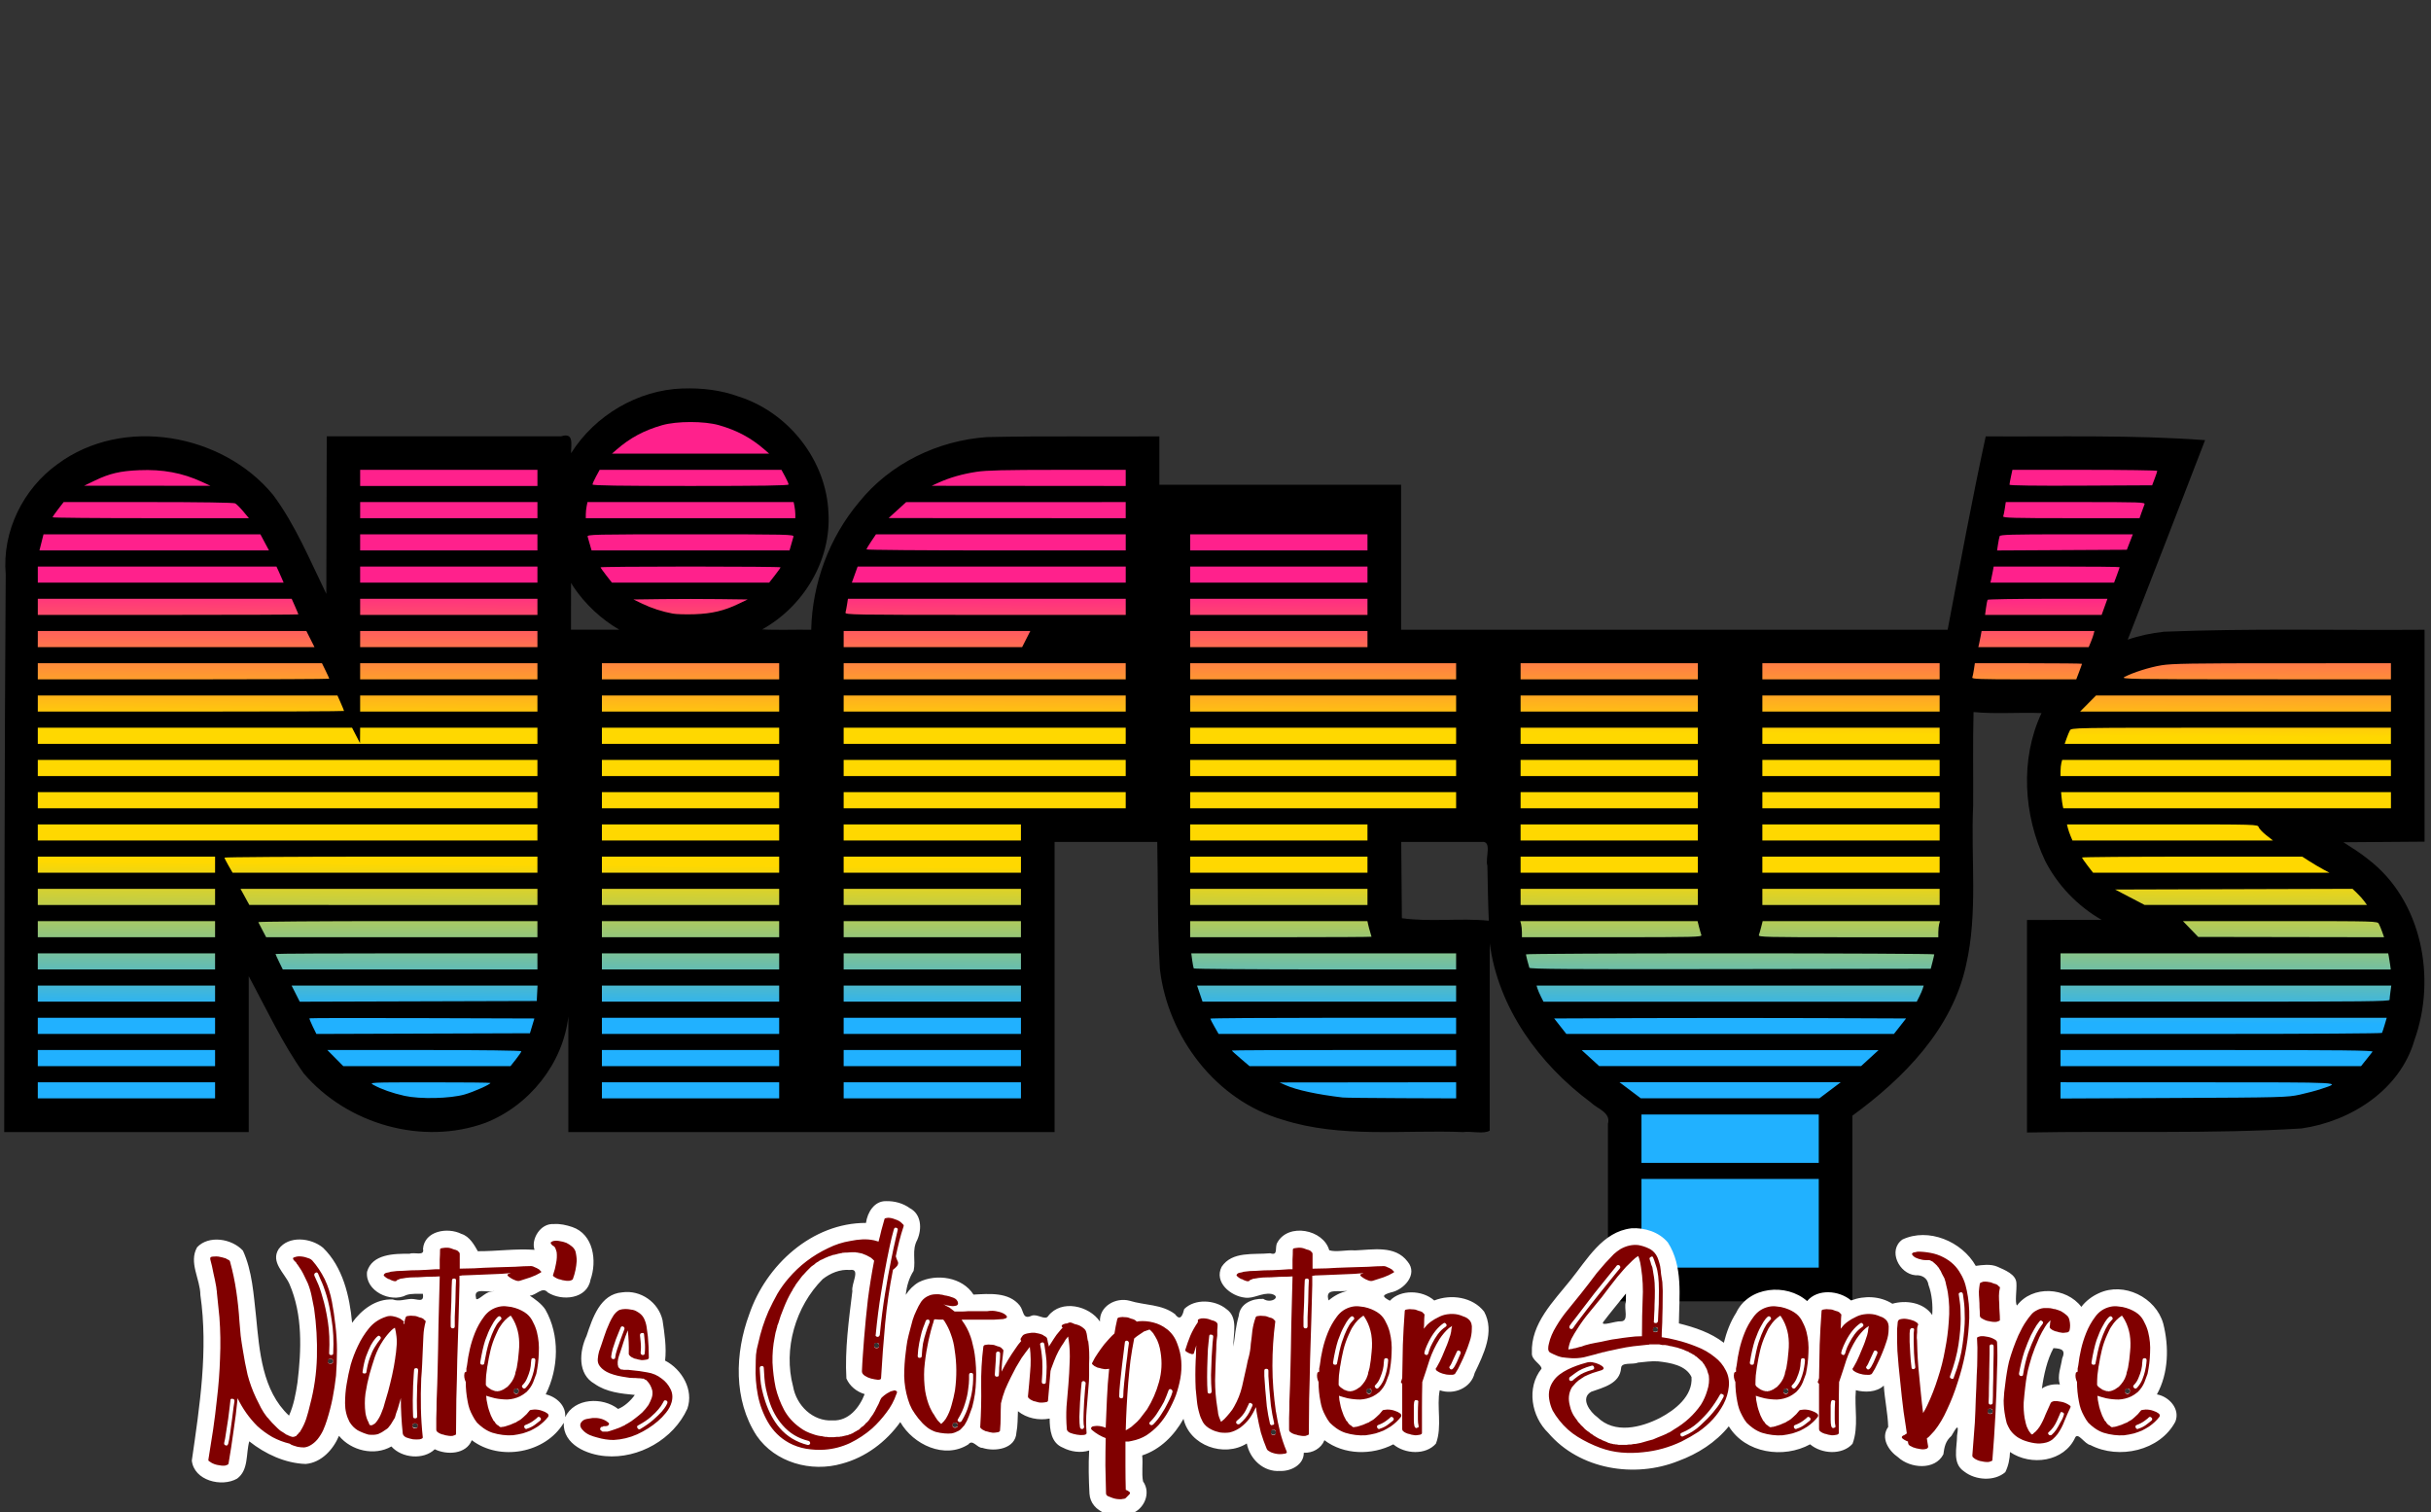 <?xml version="1.0" encoding="UTF-8" standalone="no"?>
<!-- Created with Inkscape (http://www.inkscape.org/) -->

<svg
   width="954.253"
   height="593.682"
   id="svg2"
   version="1.1"
   inkscape:version="1.2.2 (b0a8486541, 2022-12-01)"
   inkscape:export-filename="/home/nifty/Projects/2015 Niftynates.com/logo compare.png"
   inkscape:export-xdpi="40"
   inkscape:export-ydpi="40"
   sodipodi:docname="niftys_logo_ncs_fit.svg"
   xmlns:inkscape="http://www.inkscape.org/namespaces/inkscape"
   xmlns:sodipodi="http://sodipodi.sourceforge.net/DTD/sodipodi-0.dtd"
   xmlns:xlink="http://www.w3.org/1999/xlink"
   xmlns="http://www.w3.org/2000/svg"
   xmlns:svg="http://www.w3.org/2000/svg"
   xmlns:rdf="http://www.w3.org/1999/02/22-rdf-syntax-ns#"
   xmlns:cc="http://creativecommons.org/ns#"
   xmlns:dc="http://purl.org/dc/elements/1.1/">
  <rect width="100%" height="100%" fill="#333333" stroke="none"/>
  <defs
     id="defs4">
    <filter
       id="filter5148"
       inkscape:label="Invert"
       x="0"
       y="0"
       width="1"
       height="1"
       inkscape:menu="Color"
       inkscape:menu-tooltip="Invert colors"
       color-interpolation-filters="sRGB">
      <feColorMatrix
         id="feColorMatrix5150"
         type="saturate"
         values="1"
         result="fbSourceGraphic" />
      <feColorMatrix
         id="feColorMatrix5152"
         in="fbSourceGraphic"
         values="-1 0 0 0 1 0 -1 0 0 1 0 0 -1 0 1 0 0 0 1 0 " />
    </filter>
    <linearGradient
       inkscape:collect="always"
       xlink:href="#linearGradient2165"
       id="linearGradient2167"
       x1="96.212"
       y1="141.949"
       x2="96.537"
       y2="87.974"
       gradientUnits="userSpaceOnUse"
       spreadMethod="pad" />
    <linearGradient
       inkscape:collect="always"
       id="linearGradient2165">
      <stop
         style="stop-color:#21b1ff;stop-opacity:1;"
         offset="0.186"
         id="stop2173" />
      <stop
         style="stop-color:#21b1ff;stop-opacity:1;"
         offset="0.287"
         id="stop8760" />
      <stop
         style="stop-color:#ffd800;stop-opacity:1;"
         offset="0.461"
         id="stop2171" />
      <stop
         style="stop-color:#ffd800;stop-opacity:1;"
         offset="0.622"
         id="stop9314" />
      <stop
         style="stop-color:#ff218c;stop-opacity:1;"
         offset="0.788"
         id="stop8614" />
      <stop
         style="stop-color:#ff218c;stop-opacity:1;"
         offset="1"
         id="stop2161" />
    </linearGradient>
  </defs>
  <sodipodi:namedview
     id="base"
     pagecolor="#ffffff"
     bordercolor="#666666"
     borderopacity="1.0"
     inkscape:pageopacity="0.0"
     inkscape:pageshadow="2"
     inkscape:zoom="0.62666668"
     inkscape:cx="326.32978"
     inkscape:cy="34.30851"
     inkscape:document-units="px"
     inkscape:current-layer="layer1"
     showgrid="false"
     inkscape:window-width="1920"
     inkscape:window-height="1022"
     inkscape:window-x="-9"
     inkscape:window-y="-9"
     inkscape:window-maximized="1"
     fit-margin-top="0"
     fit-margin-left="0"
     fit-margin-right="0"
     fit-margin-bottom="0"
     inkscape:showpageshadow="2"
     inkscape:pagecheckerboard="0"
     inkscape:deskcolor="#d1d1d1" />
  <g
     inkscape:label="Layer 1"
     inkscape:groupmode="layer"
     id="layer1"
     transform="translate(-21.563,-370.624)"
     style="display:inline">
    <g
       id="g3710"
       transform="translate(-658.633,131.124)">
      <g
         id="g870"
         style="display:inline"
         transform="matrix(6.227,0,0,6.227,521.816,-148.847)">
        <path
           id="path1401"
           style="display:inline;fill:#000000;stroke-width:0.085"
           inkscape:label="solid heavy path"
           d="m 68.465,86.854 c -2.825,0.094 -5.531,1.697 -7.031,4.082 -0.01,-0.555 0.203,-1.332 -0.629,-1.064 -4.924,0 -9.849,0 -14.773,0 -0.01,3.311 -0.018,6.621 -0.027,9.932 -1.034,-2.117 -1.94,-4.337 -3.353,-6.236 -3.183,-3.882 -9.467,-4.998 -13.581,-1.951 -2.186,1.56 -3.511,4.26 -3.276,6.952 -0.083,11.721 -0.077,23.442 -0.095,35.163 5.138,0 10.276,0 15.414,0 0,-3.275 0,-6.551 0,-9.826 1.116,2.065 2.112,4.224 3.475,6.138 2.732,3.191 7.481,4.558 11.449,3.105 2.764,-1.085 4.885,-3.735 5.224,-6.698 0,2.427 0,4.854 0,7.281 10.217,0 20.434,0 30.65,0 0,-6.096 0,-12.193 0,-18.289 2.158,0 4.315,0 6.473,0 0.058,2.679 -0.004,5.367 0.169,8.04 0.51,4.271 3.544,8.265 7.742,9.472 3.675,1.173 7.578,0.627 11.366,0.777 0.523,-0.069 1.326,0.143 1.682,-0.093 0,-3.936 0,-7.872 0,-11.808 0.532,4.081 3.127,7.622 6.37,10.032 0.412,0.408 1.28,0.624 1.081,1.351 0,3.729 0,7.458 0,11.188 5.137,0 10.273,0 15.41,0 0,-3.901 0,-7.802 0,-11.703 3.238,-2.362 6.302,-5.471 7.172,-9.522 0.75,-3.291 0.288,-6.688 0.44,-10.028 0.013,-1.965 -0.026,-3.931 0.025,-5.895 1.424,0.134 2.857,0.008 4.285,0.064 -1.366,2.912 -1.131,6.433 0.223,9.305 0.794,1.555 2.055,2.864 3.568,3.732 -1.569,-0.004 -3.138,0.002 -4.707,0.006 0,4.466 0,8.932 0,13.398 5.764,-0.109 11.539,0.098 17.295,-0.254 3.108,-0.44 6.226,-2.43 7.128,-5.569 1.403,-3.897 0.478,-8.806 -2.911,-11.397 -0.492,-0.401 -1.03,-0.738 -1.566,-1.077 1.705,-0.013 3.41,-0.026 5.115,-0.039 0,-4.452 0,-8.905 0,-13.357 -5.476,0.043 -10.959,-0.097 -16.431,0.124 -0.775,0.087 -1.545,0.242 -2.281,0.501 1.638,-4.189 3.262,-8.38 4.877,-12.578 -4.601,-0.34 -9.218,-0.209 -13.828,-0.238 -0.876,4.049 -1.628,8.122 -2.4,12.191 -11.484,0 -22.969,0 -34.453,0 0,-3.048 0,-6.095 0,-9.143 -5.079,0 -10.159,0 -15.238,0 0,-1.016 0,-2.033 0,-3.049 -3.62,0.03 -7.244,-0.037 -10.862,0.046 -3.103,0.211 -6.118,1.667 -8.075,4.108 -1.879,2.233 -2.946,5.123 -3.01,8.038 -0.999,-0.016 -2.242,0.032 -3.092,-0.023 2.6,-1.44 4.359,-4.344 4.179,-7.344 -0.129,-3.307 -2.504,-6.323 -5.642,-7.329 -1.133,-0.415 -2.349,-0.558 -3.551,-0.513 z m -6.879,12.508 c 0.744,1.102 1.74,2.032 2.889,2.701 -1.016,0 -2.031,0 -3.047,0 0.001,-0.984 0.003,-1.969 0.004,-2.953 0.051,0.084 0.103,0.168 0.154,0.252 z m 57.23,16.08 c 0.72,-0.1 0.221,1.032 0.379,1.5 0.027,1.155 0.038,2.311 0.09,3.465 -1.823,-0.18 -3.663,0.094 -5.48,-0.158 -0.01,-1.598 -0.027,-3.203 -0.041,-4.807 1.684,0 3.368,0 5.053,0 z" />
        <g
           id="g859">
          <path
             style="display:inline;fill:url(#linearGradient2167);fill-opacity:1;stroke-width:0.085"
             d="m 128.909,139.482 v -2.794 h 5.588 5.588 v 2.794 2.794 h -5.588 -5.588 z m 0,-5.334 v -1.524 h 5.588 5.588 v 1.524 1.524 h -5.588 -5.588 z m -101.092,-3.048 v -0.508 h 5.588 5.588 v 0.508 0.508 h -5.588 -5.588 z m 23.114,0.347 c -0.756,-0.168 -1.45,-0.412 -1.947,-0.685 -0.296,-0.163 -0.293,-0.163 3.535,-0.166 2.107,-0.002 3.831,0.015 3.831,0.038 0,0.092 -1.044,0.559 -1.623,0.726 -0.91,0.262 -2.812,0.306 -3.795,0.088 z m 12.446,-0.347 v -0.508 h 5.588 5.588 v 0.508 0.508 h -5.588 -5.588 z m 15.24,0 v -0.508 h 5.588 5.588 v 0.508 0.508 h -5.588 -5.588 z m 31.454,0.452 c -1.619,-0.192 -2.904,-0.471 -3.598,-0.779 l -0.381,-0.169 5.567,-0.006 5.567,-0.006 v 0.508 0.508 l -3.45,-0.013 c -1.898,-0.007 -3.564,-0.026 -3.704,-0.043 z m 18.125,-0.455 -0.671,-0.506 h 6.972 6.972 l -0.671,0.506 -0.671,0.506 h -5.63 -5.63 z m 27.129,0.007 v -0.513 l 8.7,0.003 c 9.396,0.004 9.021,-0.017 7.724,0.421 -0.302,0.102 -0.91,0.264 -1.353,0.36 -0.77,0.167 -1.112,0.176 -7.938,0.208 l -7.133,0.033 v -0.513 z m -127.508,-2.037 v -0.508 h 5.588 5.588 v 0.508 0.508 h -5.588 -5.588 z m 18.754,0 -0.503,-0.508 h 6.115 c 3.618,0 6.115,0.032 6.115,0.077 0,0.042 -0.153,0.271 -0.341,0.508 l -0.341,0.431 h -5.271 -5.271 z m 16.806,0 v -0.508 h 5.588 5.588 v 0.508 0.508 h -5.588 -5.588 z m 15.24,0 v -0.508 h 5.588 5.588 v 0.508 0.508 h -5.588 -5.588 z m 25.026,0.032 c -0.306,-0.262 -0.557,-0.49 -0.557,-0.508 0,-0.018 3.181,-0.032 7.07,-0.032 h 7.07 v 0.508 0.508 h -6.513 -6.513 z m 22.049,-0.03 -0.55,-0.503 h 9.356 9.356 l -0.55,0.503 -0.55,0.503 h -8.255 -8.255 z m 29.633,-0.002 v -0.508 h 9.874 c 7.885,0 9.858,0.021 9.794,0.106 -0.044,0.058 -0.225,0.287 -0.402,0.508 l -0.322,0.402 h -9.472 -9.472 z m -127.508,-2.032 v -0.508 h 5.588 5.588 v 0.508 0.508 h -5.588 -5.588 z m 17.328,0.033 c -0.128,-0.262 -0.219,-0.491 -0.201,-0.509 0.018,-0.018 3.215,-0.023 7.105,-0.011 l 7.072,0.022 -0.14,0.466 -0.14,0.466 -6.731,0.022 -6.731,0.022 z m 18.232,-0.033 v -0.508 h 5.588 5.588 v 0.508 0.508 h -5.588 -5.588 z m 15.24,0 v -0.508 h 5.588 5.588 v 0.508 0.508 h -5.588 -5.588 z m 23.374,0.053 c -0.143,-0.25 -0.26,-0.479 -0.26,-0.508 0,-0.029 3.486,-0.053 7.747,-0.053 h 7.747 v 0.508 0.508 h -7.487 -7.487 z m 21.797,-0.032 -0.382,-0.487 5.546,-0.022 c 3.05,-0.012 8.041,-0.012 11.091,0 l 5.546,0.022 -0.382,0.487 -0.382,0.487 h -10.327 -10.327 z m 31.537,-0.021 v -0.508 h 10.282 10.282 l -0.131,0.445 c -0.072,0.244 -0.149,0.473 -0.17,0.508 -0.021,0.035 -4.589,0.064 -10.151,0.064 h -10.113 z m -127.508,-2.032 v -0.508 h 5.588 5.588 v 0.508 0.508 h -5.588 -5.588 z m 16.256,4.2e-4 -0.257,-0.508 h 7.752 7.752 l -0.025,0.487 -0.025,0.487 -7.47,0.022 -7.47,0.022 z m 19.304,-4.2e-4 v -0.508 h 5.588 5.588 v 0.508 0.508 h -5.588 -5.588 z m 15.24,0 v -0.508 h 5.588 5.588 v 0.508 0.508 h -5.588 -5.588 z m 22.45,0 -0.172,-0.508 h 8.165 8.165 v 0.508 0.508 h -7.993 -7.993 z m 21.505,0.191 c -0.088,-0.175 -0.187,-0.403 -0.219,-0.508 l -0.059,-0.191 h 12.203 12.203 l -0.059,0.191 c -0.032,0.105 -0.131,0.333 -0.219,0.508 l -0.16,0.318 h -11.765 -11.765 z m 32.753,-0.191 v -0.508 h 10.426 10.425 l -0.054,0.393 c -0.03,0.216 -0.054,0.445 -0.054,0.508 0,0.097 -1.682,0.115 -10.372,0.115 h -10.372 z m -127.508,-2.032 v -0.508 h 5.588 5.588 v 0.508 0.508 h -5.588 -5.588 z m 15.215,0.041 c -0.126,-0.257 -0.229,-0.486 -0.229,-0.508 0,-0.022 3.715,-0.041 8.255,-0.041 h 8.255 v 0.508 0.508 h -8.026 -8.026 z m 20.345,-0.041 v -0.508 h 5.588 5.588 v 0.508 0.508 h -5.588 -5.588 z m 15.24,0 v -0.508 h 5.588 5.588 v 0.508 0.508 h -5.588 -5.588 z m 22.07,0.445 c -0.021,-0.035 -0.065,-0.264 -0.098,-0.508 l -0.06,-0.445 h 8.348 8.348 v 0.508 0.508 h -8.25 c -4.537,0 -8.267,-0.029 -8.288,-0.064 z m 21.154,-0.042 c -0.065,-0.197 -0.213,-0.783 -0.213,-0.847 0,-0.035 5.791,-0.064 12.869,-0.064 7.078,0 12.869,0.029 12.868,0.064 -9.3e-4,0.035 -0.051,0.254 -0.111,0.487 l -0.11,0.423 -12.634,0.021 c -10.064,0.017 -12.641,-1.7e-4 -12.669,-0.085 z m 33.484,-0.402 v -0.508 h 10.328 10.328 l 0.038,0.191 c 0.021,0.105 0.058,0.333 0.081,0.508 l 0.043,0.318 h -10.409 -10.409 z m -127.508,-2.032 v -0.508 h 5.588 5.588 v 0.508 0.508 h -5.588 -5.588 z m 14.162,0.064 c -0.129,-0.244 -0.247,-0.473 -0.262,-0.508 -0.016,-0.035 3.937,-0.064 8.784,-0.064 h 8.812 v 0.508 0.508 h -8.55 -8.55 z m 21.398,-0.064 v -0.508 h 5.588 5.588 v 0.508 0.508 h -5.588 -5.588 z m 15.24,0 v -0.508 h 5.588 5.588 v 0.508 0.508 h -5.588 -5.588 z m 21.844,0 v -0.508 h 5.586 5.586 l 0.051,0.233 c 0.028,0.128 0.086,0.343 0.129,0.478 0.043,0.135 0.078,0.259 0.078,0.275 0,0.016 -2.572,0.03 -5.715,0.03 h -5.715 z m 20.912,0.191 c -8.5e-4,-0.175 -0.024,-0.403 -0.052,-0.508 l -0.051,-0.191 h 5.588 5.588 l 0.093,0.37 c 0.051,0.204 0.117,0.432 0.146,0.508 0.049,0.127 -0.414,0.138 -5.629,0.138 h -5.682 l -0.001,-0.318 z m 14.937,0.18 c 0.029,-0.076 0.095,-0.304 0.146,-0.508 l 0.093,-0.37 h 5.588 5.588 l -0.051,0.191 c -0.028,0.105 -0.052,0.333 -0.052,0.508 l -0.001,0.318 h -5.682 c -5.215,0 -5.677,-0.011 -5.629,-0.138 z m 27.213,-0.38 -0.481,-0.498 h 6.129 c 6.093,0 6.13,0.001 6.222,0.174 0.051,0.096 0.146,0.324 0.211,0.508 l 0.118,0.334 -5.859,-0.01 -5.859,-0.01 z M 27.817,118.908 v -0.508 h 5.588 5.588 v 0.508 0.508 h -5.588 -5.588 z m 13.057,-10e-4 -0.278,-0.507 h 9.359 9.359 v 0.508 0.508 l -9.081,-0.001 -9.081,-0.001 -0.278,-0.507 z m 22.503,10e-4 v -0.508 h 5.588 5.588 v 0.508 0.508 h -5.588 -5.588 z m 15.24,0 v -0.508 h 5.588 5.588 v 0.508 0.508 h -5.588 -5.588 z m 21.844,0 v -0.508 h 5.588 5.588 v 0.508 0.508 h -5.588 -5.588 z m 20.828,0 v -0.508 h 5.588 5.588 v 0.508 0.508 h -5.588 -5.588 z m 15.24,0 v -0.508 h 5.588 5.588 v 0.508 0.508 h -5.588 -5.588 z m 23.162,0.019 -0.925,-0.485 7.483,-0.022 7.483,-0.022 0.287,0.276 c 0.158,0.152 0.363,0.38 0.455,0.508 l 0.168,0.233 -7.012,-0.002 -7.012,-0.002 -0.925,-0.485 z m -131.874,-2.051 v -0.508 h 5.588 5.588 v 0.508 0.508 h -5.588 -5.588 z m 12.025,0.064 c -0.14,-0.244 -0.255,-0.473 -0.256,-0.508 -4.4e-4,-0.035 4.438,-0.064 9.863,-0.064 h 9.864 v 0.508 0.508 h -9.608 -9.608 z m 23.535,-0.064 v -0.508 h 5.588 5.588 v 0.508 0.508 h -5.588 -5.588 z m 15.24,0 v -0.508 h 5.588 5.588 v 0.508 0.508 h -5.588 -5.588 z m 21.844,0 v -0.508 h 5.588 5.588 v 0.508 0.508 h -5.588 -5.588 z m 20.828,0 v -0.508 h 5.588 5.588 v 0.508 0.508 h -5.588 -5.588 z m 15.24,0 v -0.508 h 5.588 5.588 v 0.508 0.508 h -5.588 -5.588 z m 20.5,0.056 c -0.192,-0.249 -0.349,-0.477 -0.349,-0.508 0,-0.031 3.123,-0.056 6.941,-0.056 h 6.941 l 0.465,0.298 c 0.256,0.164 0.643,0.392 0.861,0.508 l 0.396,0.21 h -7.453 -7.453 z m -129.212,-2.088 v -0.508 h 15.748 15.748 v 0.508 0.508 h -15.748 -15.748 z m 35.56,0 v -0.508 h 5.588 5.588 v 0.508 0.508 h -5.588 -5.588 z m 15.24,0 v -0.508 h 5.588 5.588 v 0.508 0.508 h -5.588 -5.588 z m 21.844,0 v -0.508 h 5.588 5.588 v 0.508 0.508 h -5.588 -5.588 z m 20.828,0 v -0.508 h 5.588 5.588 v 0.508 0.508 h -5.588 -5.588 z m 15.24,0 v -0.508 h 5.588 5.588 v 0.508 0.508 h -5.588 -5.588 z m 19.432,0.228 c -0.064,-0.154 -0.143,-0.383 -0.174,-0.508 l -0.057,-0.228 h 6.015 c 5.98,0 6.015,10e-4 6.07,0.173 0.03,0.095 0.246,0.324 0.479,0.508 l 0.424,0.335 h -6.32 -6.32 z M 27.817,112.812 v -0.508 h 15.748 15.748 v 0.508 0.508 h -15.748 -15.748 z m 35.56,0 v -0.508 h 5.588 5.588 v 0.508 0.508 h -5.588 -5.588 z m 15.24,0 v -0.508 h 8.89 8.89 v 0.508 0.508 h -8.89 -8.89 z m 21.844,0 v -0.508 h 8.382 8.382 v 0.508 0.508 h -8.382 -8.382 z m 20.828,0 v -0.508 h 5.588 5.588 v 0.508 0.508 h -5.588 -5.588 z m 15.24,0 v -0.508 h 5.588 5.588 v 0.508 0.508 h -5.588 -5.588 z m 18.929,0.318 c -0.022,-0.105 -0.053,-0.333 -0.069,-0.508 l -0.029,-0.318 h 10.397 10.397 v 0.508 0.508 h -10.328 -10.328 z m -127.641,-2.349 v -0.508 h 15.748 15.748 v 0.508 0.508 h -15.748 -15.748 z m 35.56,0 v -0.508 h 5.588 5.588 v 0.508 0.508 h -5.588 -5.588 z m 15.24,0 v -0.508 h 8.89 8.89 v 0.508 0.508 h -8.89 -8.89 z m 21.844,0 v -0.508 h 8.382 8.382 v 0.508 0.508 h -8.382 -8.382 z m 20.828,0 v -0.508 h 5.588 5.588 v 0.508 0.508 h -5.588 -5.588 z m 15.24,0 v -0.508 h 5.588 5.588 v 0.508 0.508 h -5.588 -5.588 z m 18.797,0.191 c 8.5e-4,-0.175 0.024,-0.403 0.052,-0.508 l 0.051,-0.191 h 10.362 10.362 v 0.508 0.508 h -10.414 -10.414 l 0.001,-0.318 z m -127.509,-2.223 v -0.508 h 9.905 9.905 l 0.251,0.487 0.251,0.487 0.004,-0.487 0.004,-0.487 h 5.588 5.588 v 0.508 0.508 h -15.748 -15.748 z m 35.56,0 v -0.508 h 5.588 5.588 v 0.508 0.508 h -5.588 -5.588 z m 15.24,0 v -0.508 h 8.89 8.89 v 0.508 0.508 h -8.89 -8.89 z m 21.844,0 v -0.508 h 8.382 8.382 v 0.508 0.508 h -8.382 -8.382 z m 20.828,0 v -0.508 h 5.588 5.588 v 0.508 0.508 h -5.588 -5.588 z m 15.24,0 v -0.508 h 5.588 5.588 v 0.508 0.508 h -5.588 -5.588 z m 19.175,0.174 c 0.065,-0.184 0.16,-0.413 0.211,-0.508 0.093,-0.174 0.097,-0.174 10.165,-0.174 h 10.072 v 0.508 0.508 H 165.87 155.587 Z M 27.817,106.716 v -0.508 h 9.445 9.445 l 0.207,0.468 c 0.114,0.257 0.207,0.486 0.207,0.508 0,0.022 -4.343,0.04 -9.652,0.04 h -9.652 z m 20.32,0 v -0.508 h 5.588 5.588 v 0.508 0.508 h -5.588 -5.588 z m 15.24,0 v -0.508 h 5.588 5.588 v 0.508 0.508 h -5.588 -5.588 z m 15.24,0 v -0.508 h 8.89 8.89 v 0.508 0.508 h -8.89 -8.89 z m 21.844,0 v -0.508 h 8.382 8.382 v 0.508 0.508 h -8.382 -8.382 z m 20.828,0 v -0.508 h 5.588 5.588 v 0.508 0.508 h -5.588 -5.588 z m 15.24,0 v -0.508 h 5.588 5.588 v 0.508 0.508 h -5.588 -5.588 z m 20.532,0 0.503,-0.508 h 9.295 9.295 v 0.508 0.508 h -9.798 -9.798 z m -129.244,-2.032 v -0.508 h 8.957 8.957 l 0.229,0.468 c 0.126,0.257 0.229,0.486 0.229,0.508 0,0.022 -4.134,0.041 -9.186,0.041 h -9.186 z m 20.32,0 v -0.508 h 5.588 5.588 v 0.508 0.508 h -5.588 -5.588 z m 15.24,0 v -0.508 h 5.588 5.588 v 0.508 0.508 h -5.588 -5.588 z m 15.24,0 v -0.508 h 8.89 8.89 v 0.508 0.508 h -8.89 -8.89 z m 21.844,0 v -0.508 h 8.382 8.382 v 0.508 0.508 h -8.382 -8.382 z m 20.828,0 v -0.508 h 5.588 5.588 v 0.508 0.508 h -5.588 -5.588 z m 15.24,0 v -0.508 h 5.588 5.588 v 0.508 0.508 h -5.588 -5.588 z m 13.234,0.392 c 0.025,-0.064 0.071,-0.292 0.103,-0.508 l 0.059,-0.392 h 3.377 c 1.857,0 3.377,0.016 3.377,0.035 0,0.019 -0.082,0.248 -0.181,0.508 l -0.181,0.473 h -3.299 c -2.761,0 -3.292,-0.019 -3.255,-0.116 z m 9.582,-0.028 c 0.52,-0.281 1.598,-0.623 2.353,-0.745 0.646,-0.105 1.956,-0.127 7.617,-0.127 l 6.837,-3.4e-4 v 0.508 0.508 l -8.53,-0.003 c -7.905,-0.003 -8.512,-0.013 -8.277,-0.14 z M 27.817,102.652 v -0.508 h 8.465 8.465 l 0.256,0.508 0.256,0.508 h -8.722 -8.722 z m 20.32,0 v -0.508 h 5.588 5.588 v 0.508 0.508 h -5.588 -5.588 z m 30.48,0 v -0.508 h 5.883 5.883 l -0.258,0.508 -0.258,0.508 h -5.625 -5.625 z m 21.844,0 v -0.508 h 5.588 5.588 v 0.508 0.508 h -5.588 -5.588 z m 49.727,0.318 c 0.025,-0.105 0.072,-0.333 0.103,-0.508 l 0.058,-0.318 h 3.556 3.556 l -0.049,0.195 c -0.027,0.107 -0.108,0.336 -0.18,0.508 l -0.131,0.313 h -3.479 -3.479 z m -122.371,-2.349 v -0.508 h 8.002 8.002 l 0.211,0.476 c 0.116,0.262 0.211,0.491 0.211,0.508 0,0.018 -3.696,0.032 -8.213,0.032 h -8.213 z m 20.32,0 v -0.508 h 5.588 5.588 v 0.508 0.508 h -5.588 -5.588 z m 19.713,0.427 c -0.661,-0.121 -1.351,-0.345 -1.932,-0.626 l -0.552,-0.267 1.799,-0.023 c 0.99,-0.013 2.609,-0.013 3.598,0 l 1.799,0.023 -0.565,0.273 c -0.901,0.436 -1.686,0.622 -2.779,0.659 -0.536,0.018 -1.152,6.7e-4 -1.369,-0.039 z m 10.882,-0.067 c 0.023,-0.082 0.067,-0.31 0.098,-0.508 l 0.056,-0.36 h 8.756 8.756 v 0.508 0.508 h -8.853 c -8.391,0 -8.851,-0.008 -8.812,-0.148 z m 21.729,-0.36 v -0.508 h 5.588 5.588 v 0.508 0.508 h -5.588 -5.588 z m 50.167,0.064 c 0.033,-0.244 0.077,-0.473 0.098,-0.508 0.021,-0.035 1.729,-0.064 3.797,-0.064 h 3.759 l -0.183,0.508 -0.183,0.508 h -3.674 -3.674 z M 27.817,98.588 v -0.508 h 7.522 7.522 l 0.109,0.233 c 0.06,0.128 0.162,0.357 0.226,0.508 l 0.118,0.275 h -7.748 -7.748 z m 20.32,0 v -0.508 h 5.588 5.588 v 0.508 0.508 h -5.588 -5.588 z m 15.514,0.049 c -0.197,-0.253 -0.359,-0.481 -0.359,-0.508 0,-0.027 2.553,-0.049 5.673,-0.049 3.12,0 5.673,0.022 5.673,0.049 0,0.027 -0.161,0.255 -0.359,0.508 l -0.359,0.459 h -4.955 -4.955 z m 15.664,-0.049 0.183,-0.508 h 8.45 8.45 v 0.508 0.508 H 87.765 79.132 Z m 21.146,0 v -0.508 h 5.588 5.588 v 0.508 0.508 h -5.588 -5.588 z m 50.489,0.318 c 0.025,-0.105 0.072,-0.333 0.103,-0.508 l 0.058,-0.318 h 3.97 c 2.183,0 3.97,0.018 3.97,0.039 0,0.021 -0.079,0.25 -0.175,0.508 l -0.175,0.469 h -3.898 -3.898 z m -122.901,-2.349 0.128,-0.508 h 6.836 6.836 l 0.271,0.508 0.271,0.508 h -7.235 -7.235 z m 20.088,0 v -0.508 h 5.588 5.588 v 0.508 0.508 h -5.588 -5.588 z m 14.486,0.148 c -0.057,-0.198 -0.123,-0.427 -0.146,-0.508 -0.04,-0.14 0.309,-0.148 6.488,-0.148 6.18,0 6.528,0.008 6.488,0.148 -0.023,0.082 -0.089,0.31 -0.146,0.508 l -0.103,0.36 h -6.239 -6.239 z m 17.433,0.295 c 0,-0.036 0.134,-0.264 0.299,-0.508 l 0.299,-0.443 h 7.872 7.872 v 0.508 0.508 h -8.17 c -4.494,0 -8.17,-0.029 -8.17,-0.065 z m 20.405,-0.443 v -0.508 h 5.588 5.588 v 0.508 0.508 h -5.588 -5.588 z m 50.924,0.117 c 0.032,-0.216 0.079,-0.445 0.103,-0.509 0.037,-0.096 0.759,-0.116 4.22,-0.116 h 4.175 l -0.189,0.487 -0.189,0.487 -4.09,0.022 -4.09,0.022 z M 28.749,94.976 c 0,-0.031 0.157,-0.259 0.349,-0.508 l 0.349,-0.452 h 5.329 c 3.294,0 5.388,0.032 5.483,0.082 0.085,0.045 0.314,0.274 0.51,0.508 l 0.356,0.426 h -6.189 c -3.404,0 -6.189,-0.025 -6.189,-0.056 z m 19.389,-0.452 v -0.508 h 5.588 5.588 v 0.508 0.508 h -5.588 -5.588 z m 14.224,0.265 c 0,-0.134 0.024,-0.362 0.053,-0.508 l 0.053,-0.265 h 6.498 6.498 l 0.053,0.265 c 0.029,0.146 0.053,0.374 0.053,0.508 v 0.243 h -6.604 -6.604 z m 19.643,-0.267 0.55,-0.503 6.921,-10e-4 6.921,-0.001 v 0.508 0.508 l -7.472,-0.004 -7.472,-0.004 0.55,-0.503 z m 69.707,0.394 c 0.025,-0.064 0.071,-0.292 0.103,-0.508 l 0.059,-0.392 h 4.402 c 4.159,0 4.399,0.008 4.342,0.148 -0.033,0.082 -0.117,0.31 -0.186,0.508 l -0.126,0.36 h -4.319 c -3.626,0 -4.312,-0.019 -4.275,-0.116 z M 31.416,92.659 c 0.927,-0.446 1.6,-0.604 2.794,-0.653 1.486,-0.062 2.722,0.168 3.956,0.737 l 0.531,0.245 -3.979,-9.3e-4 -3.979,-9.3e-4 z m 16.722,-0.167 v -0.508 h 5.588 5.588 v 0.508 0.508 h -5.588 -5.588 z m 14.647,0.414 c 0,-0.052 0.101,-0.281 0.225,-0.508 l 0.225,-0.414 h 5.73 5.73 l 0.225,0.414 c 0.124,0.228 0.225,0.456 0.225,0.508 0,0.069 -1.693,0.094 -6.181,0.094 -4.488,0 -6.181,-0.026 -6.181,-0.094 z m 21.833,-0.122 c 0.693,-0.315 1.493,-0.542 2.381,-0.677 0.62,-0.094 1.791,-0.122 5.101,-0.122 l 4.297,-5e-4 v 0.508 0.508 l -6.117,-0.005 -6.117,-0.005 0.455,-0.207 z m 67.49,0.137 c 0,-0.045 0.041,-0.274 0.092,-0.509 l 0.092,-0.427 h 4.565 c 2.511,0 4.565,0.029 4.565,0.064 -4e-5,0.035 -0.072,0.254 -0.161,0.487 l -0.161,0.423 -4.496,0.022 c -2.83,0.014 -4.496,-0.008 -4.496,-0.059 z M 64.309,90.703 c 0.845,-0.735 1.731,-1.21 2.865,-1.534 0.927,-0.265 2.656,-0.265 3.583,0 1.135,0.325 2.02,0.799 2.865,1.534 l 0.296,0.258 h -4.953 -4.953 z"
             id="path1054-2"
             inkscape:label="cut traced" />
        </g>
        <g
           aria-label="Nate's Computer Service"
           id="text243"
           style="font-size:19.756px;line-height:1.25;font-family:'Red Lipstick - Personal Use';-inkscape-font-specification:'Red Lipstick - Personal Use';display:inline;fill:#ffffff;stroke-width:1.8" />
        <g
           aria-label="Nate's Computer Service"
           id="text405"
           style="font-size:19.756px;line-height:1.25;font-family:'Red Lipstick - Personal Use';-inkscape-font-specification:'Red Lipstick - Personal Use';display:inline;fill:#800000;stroke-width:0.265"
           inkscape:label="text405">
          <g
             id="g784">
            <path
               id="path1046"
               style="font-size:19.756px;line-height:1.25;font-family:'Red Lipstick - Personal Use';-inkscape-font-specification:'Red Lipstick - Personal Use';display:inline;fill:#ffffff;stroke-width:2.2;stroke-dasharray:none"
               d="m 81.288,138.086 c -0.744,-0.016 -1.176,0.717 -1.264,1.373 -3.395,-0.006 -6.301,2.653 -7.358,5.758 -0.91,2.445 -1.001,5.408 0.465,7.656 1.165,1.7 3.443,2.323 5.377,1.763 1.489,-0.395 2.788,-1.375 3.678,-2.621 0.816,1.423 2.8,2.362 4.293,1.404 0.272,-0.35 0.544,0.23 0.883,0.221 0.802,0.261 2.095,0.065 2.145,-0.967 0.088,-0.44 0.074,-0.912 0.096,-1.344 0.545,0.444 1.313,0.597 1.998,0.463 0.007,0.703 0.086,1.536 0.838,1.836 0.503,0.261 1.108,0.344 1.654,0.178 -0.052,0.901 -0.028,1.81 0.018,2.711 0.07,1.229 1.642,1.664 2.636,1.272 0.813,-0.272 1.267,-1.304 0.741,-2.038 -0.097,-0.518 0.005,-1.092 -0.053,-1.635 1.14,-0.37 2.035,-1.274 2.604,-2.307 0.389,1.692 2.558,2.454 3.99,1.553 0.192,0.991 1.052,1.811 2.098,1.733 0.673,0.031 1.504,-0.385 1.495,-1.147 0.546,0.03 1.097,-0.27 1.301,-0.791 1.23,0.935 2.996,0.96 4.342,0.26 0.731,0.619 2.049,0.691 2.687,-0.047 0.41,-1.061 0.028,-2.374 0.24,-3.361 0.886,0.307 1.976,-0.134 2.202,-1.09 0.558,-1.169 1.283,-2.605 0.597,-3.866 -0.725,-0.932 -2.096,-1.121 -3.145,-0.705 -0.762,-0.676 -2.135,-0.696 -2.797,0.016 -0.526,-0.276 -0.472,-0.363 0.061,-0.523 0.826,-0.163 1.734,-1.144 1.055,-1.945 -0.788,-1.047 -2.198,-0.744 -3.321,-0.705 -0.525,-0.047 -1.178,0.13 -1.618,-0.01 -0.369,-1.32 -2.586,-1.737 -3.271,-0.484 -0.191,0.302 0.092,0.85 -0.451,0.674 -1.033,0.102 -2.399,-0.147 -3.061,0.855 -0.489,0.973 0.569,1.849 1.466,1.942 0.553,0.086 1.081,-0.33 1.668,-0.233 0.677,0.158 -0.015,0.648 -0.507,0.312 -0.69,-0.037 -1.475,0.299 -1.547,1.066 -0.185,0.635 -0.248,1.295 -0.336,1.947 -0.033,-0.802 0.334,-1.825 -0.445,-2.373 -0.727,-0.595 -1.989,-0.662 -2.657,-8.3e-4 -0.094,0.368 -0.234,0.799 -0.576,0.327 -0.835,-0.642 -1.919,-0.552 -2.864,-0.848 -0.864,-0.237 -1.918,0.341 -1.872,1.313 -0.681,-1.005 -2.425,-1.416 -3.254,-0.363 -0.182,0.33 -0.697,-0.159 -1.062,-0.004 -0.577,0.267 -0.471,-0.305 -0.742,-0.646 -0.696,-0.865 -1.927,-0.739 -2.914,-0.689 -0.699,-1.105 -2.339,-1.34 -3.447,-0.783 -0.336,0.192 -0.613,0.475 -0.822,0.799 0.056,-0.553 0.204,-1.056 0.496,-1.516 0.145,-0.684 -0.132,-1.292 0.231,-1.956 0.299,-0.69 0.265,-1.606 -0.474,-1.994 -0.429,-0.312 -0.969,-0.455 -1.496,-0.441 z m -20.928,1.447 c -0.866,-0.078 -1.464,0.972 -1.23,1.623 -1.19,-0.086 -2.382,0.094 -3.575,0.087 -0.209,-0.37 -0.514,-0.937 -1.035,-1.092 -0.859,-0.433 -2.328,-0.201 -2.42,0.944 0.12,0.487 -0.543,0.185 -0.846,0.309 -0.961,-0.009 -2.362,0.008 -2.682,1.137 -0.132,1.204 1.483,1.987 2.477,1.467 0.32,-0.114 0.754,-0.069 1.042,-0.08 0.098,0.602 -0.343,0.314 -0.739,0.323 -0.402,0.017 -0.759,0.177 -1.158,0.035 -1.053,-0.061 -1.981,0.649 -2.564,1.47 -0.155,-1.686 -0.582,-3.513 -1.832,-4.731 -0.763,-0.631 -2.164,-0.785 -2.797,0.08 -0.525,0.824 0.367,1.51 0.677,2.202 0.845,1.944 0.759,4.157 0.508,6.218 -0.107,0.709 -0.237,1.426 -0.533,2.084 -1.691,-1.578 -1.862,-4.064 -2.075,-6.228 -0.158,-1.402 -0.24,-2.889 -0.83,-4.173 -0.704,-0.766 -2.156,-0.993 -2.889,-0.214 -0.546,0.964 0.199,2.002 0.206,3.007 0.501,3.482 -0.042,6.996 -0.539,10.44 0.137,1.263 1.876,1.696 2.852,1.141 0.743,-0.541 0.549,-1.567 0.77,-2.352 1.003,0.797 2.264,1.383 3.553,1.426 0.991,-0.084 1.735,-0.903 2.102,-1.773 0.768,0.94 2.233,1.287 3.303,0.67 0.659,0.743 2.032,0.86 2.734,0.176 0.755,0.373 1.98,0.329 2.334,-0.572 1.767,1.346 4.651,0.824 5.797,-1.094 -0.057,1.374 1.476,2.009 2.631,2.099 2.099,0.182 4.29,-1.069 5.16,-2.989 0.419,-1.183 -0.343,-2.487 -1.401,-3.032 0.094,-0.851 -0.036,-1.703 -0.162,-2.547 -0.256,-1.135 -1.385,-1.92 -2.537,-1.757 -1.396,0.102 -1.878,1.628 -2.253,2.744 -0.458,0.972 -0.579,2.412 0.505,3.022 0.736,0.524 1.663,0.62 2.537,0.701 -0.253,0.361 -0.668,0.739 -1.053,0.883 -0.983,-0.765 -2.748,-0.705 -3.338,0.518 0.076,-0.724 -0.568,-1.292 -1.225,-1.438 0.824,-1.635 0.894,-3.737 -0.023,-5.344 -0.236,-0.367 -0.685,-0.68 -0.984,-0.879 0.405,-0.01 0.797,-0.6 1.133,-0.203 0.885,0.572 2.487,0.427 2.697,-0.798 0.42,-1.18 0.194,-2.869 -1.151,-3.324 -0.37,-0.123 -0.758,-0.214 -1.15,-0.188 z m 67.902,0.268 c -1.812,0.215 -2.78,1.968 -3.818,3.252 -1.066,1.337 -2.523,2.753 -2.443,4.611 -0.039,0.442 0.611,0.715 0.607,0.984 -0.962,1.205 -0.642,3.016 0.425,4.048 1.972,2.313 5.448,2.876 8.205,1.769 1.216,-0.448 2.356,-1.168 3.176,-2.184 1.04,1.706 3.447,2.053 5.125,1.135 0.727,0.617 2.03,0.694 2.675,-0.035 0.403,-1.083 0.107,-2.254 0.208,-3.376 0.562,0.144 1.297,0.147 1.763,-0.292 0.053,0.869 0.253,1.761 0.277,2.607 -0.5,0.695 0.029,1.504 0.625,1.912 0.761,0.705 2.321,0.84 2.852,-0.184 0.065,-0.467 0.131,-0.832 0.508,-1.162 0.294,-0.498 0.497,-0.873 0.356,-0.028 7.2e-4,0.778 -0.332,1.76 0.453,2.275 0.712,0.558 1.909,0.627 2.587,0.037 0.196,-0.394 0.283,-0.831 0.297,-1.269 1.316,0.901 3.422,0.626 4.117,-0.928 0.184,-0.319 0.594,0.434 0.953,0.49 1.789,0.93 4.382,0.362 5.352,-1.473 0.324,-0.799 -0.396,-1.587 -1.162,-1.721 0.74,-1.34 0.77,-3.007 0.4,-4.463 -0.465,-1.658 -2.482,-2.65 -4.057,-1.918 -0.431,0.193 -0.82,0.487 -1.107,0.863 -0.945,-1.248 -3.084,-1.377 -4.056,-0.085 -0.146,-0.184 -0.004,-1.003 -0.037,-1.415 -0.018,-0.551 -0.739,-0.826 -1.195,-1.031 -0.431,-0.189 -0.977,-0.107 -1.367,-0.053 -0.867,-1.539 -2.983,-2.433 -4.623,-1.662 -0.947,0.68 -0.206,2.167 0.818,2.252 0.426,-0.024 0.767,0.178 0.827,0.616 0.223,0.595 0.276,1.299 0.234,1.894 -0.543,-0.806 -1.675,-0.956 -2.512,-0.713 -0.768,-0.487 -1.768,-0.527 -2.602,-0.207 -0.752,-0.637 -2.112,-0.757 -2.773,0.039 -1.308,-1.152 -3.689,-0.922 -4.472,0.738 -0.371,0.577 -0.611,1.228 -0.776,1.891 -0.824,-0.637 -1.834,-0.973 -2.834,-1.221 0.018,-1.702 0.272,-3.604 -0.697,-5.103 -0.554,-0.66 -1.464,-0.946 -2.307,-0.893 z m -49.252,2.625 c 0.715,-0.119 0.067,0.888 0.156,1.329 -0.223,1.822 -0.482,3.692 -0.377,5.512 0.209,0.483 0.651,0.836 1.151,0.985 -0.331,0.854 -1.008,1.704 -2.018,1.658 -1.257,0.073 -2.285,-0.949 -2.494,-2.141 -0.631,-2.361 0.155,-5.048 1.868,-6.767 0.483,-0.377 1.093,-0.634 1.715,-0.576 z m 31.359,1.322 c -0.437,0.09 -0.843,0.307 -1.18,0.598 -0.242,-0.735 0.463,-0.552 0.933,-0.588 0.082,-0.003 0.165,-0.007 0.247,-0.01 z m -53.973,0.051 c -0.35,-0.035 -0.965,0.746 -0.957,0.365 -0.167,-0.669 0.756,-0.279 1.129,-0.413 0.109,-0.008 -0.207,0.045 -0.172,0.048 z m 71.527,0.654 c -0.145,0.379 0.236,1.226 -0.331,1.211 -0.322,-0.025 -1.276,0.342 -1.095,0.043 0.463,-0.611 0.953,-1.199 1.434,-1.795 -0.003,0.18 -0.005,0.361 -0.008,0.541 z m 1.918,1.586 c 0.419,0.283 -0.383,0.46 -0.201,0.027 0.059,-0.038 0.134,-0.051 0.201,-0.027 z m -49.074,0.996 c 0.367,0.316 -0.401,0.458 -0.211,0.014 0.061,-0.041 0.144,-0.042 0.211,-0.014 z m 51.74,0.441 c -0.357,0.332 0.103,-0.46 0,0 z m 22.373,-0.123 c 0.52,0.026 0.783,0.115 0.547,0.658 -0.079,0.547 -0.32,1.079 -0.145,1.633 -0.389,-0.039 -0.803,0.032 -1.131,0.254 0.118,-0.863 0.33,-1.812 0.729,-2.545 z m -108.541,0.686 c 0.378,0.223 -0.339,0.502 -0.244,0.045 0.059,-0.064 0.165,-0.07 0.244,-0.045 z m 83.617,0.148 c 0.752,0.086 1.751,0.237 2.107,0.988 0.091,1.197 -1.032,2.076 -1.994,2.58 -1.209,0.613 -2.861,1.023 -3.947,-0.053 -0.458,-0.327 -1.094,-1.187 -0.385,-1.597 0.758,-0.273 1.809,-0.507 1.888,-1.492 0.008,-0.403 0.756,-0.202 1.06,-0.348 0.423,-0.037 0.846,-0.11 1.271,-0.078 z m -71.912,1.73 c 0.38,0.353 -0.404,0.423 -0.213,0.016 0.063,-0.037 0.145,-0.041 0.213,-0.016 z m 53.758,0.002 c 0.383,0.352 -0.434,0.414 -0.201,0.008 0.06,-0.036 0.137,-0.03 0.201,-0.008 z m 47.809,0 c 0.383,0.352 -0.434,0.414 -0.201,0.008 0.06,-0.036 0.137,-0.03 0.201,-0.008 z m -21.551,-0.004 c 0.409,0.33 -0.368,0.44 -0.203,0.023 0.055,-0.044 0.139,-0.043 0.203,-0.023 z m 12.877,1.258 c 0.414,0.283 -0.328,0.504 -0.209,0.053 0.053,-0.052 0.137,-0.069 0.209,-0.053 z m -65.236,0.889 c 0.425,0.268 -0.382,0.459 -0.217,0.033 0.061,-0.047 0.145,-0.051 0.217,-0.033 z m -33.99,0.053 c 0.34,0.387 -0.517,0.321 -0.229,0.012 0.069,-0.038 0.156,-0.045 0.229,-0.012 z m 54.059,0.391 c 0.401,0.306 -0.388,0.482 -0.215,0.023 0.059,-0.048 0.145,-0.045 0.215,-0.023 z" />
            <path
               id="path447"
               d="m 161.521,151.483 q 0.099,0.079 0.04,0.198 -0.257,0.336 -0.652,0.612 -0.217,0.138 -0.454,0.257 -0.237,0.099 -0.494,0.178 -0.316,0.079 -0.632,0.119 -0.316,0.02 -0.632,-0.02 -0.336,-0.04 -0.652,-0.138 -0.296,-0.099 -0.573,-0.296 -0.217,-0.158 -0.395,-0.336 -0.158,-0.198 -0.277,-0.435 -0.119,-0.217 -0.198,-0.435 -0.079,-0.237 -0.119,-0.474 -0.119,-0.612 -0.119,-1.225 -0.138,-0.296 -0.079,-0.553 0,-0.059 0.119,-0.099 0,-0.099 0,-0.198 0.02,-0.099 0.04,-0.198 0.059,-0.514 0.178,-1.027 0.119,-0.514 0.316,-1.008 0.217,-0.553 0.573,-1.027 0.356,-0.494 0.948,-0.632 0.257,-0.059 0.514,-0.02 0.277,0.02 0.514,0.099 0.435,0.138 0.731,0.375 0.257,0.217 0.395,0.533 0.158,0.296 0.237,0.612 0.158,0.632 0.119,1.304 -0.02,0.672 -0.158,1.324 -0.059,0.178 -0.198,0.533 -0.138,0.336 -0.415,0.612 -0.217,0.178 -0.415,0.277 -0.375,0.178 -0.79,0.198 -0.395,0 -0.79,-0.079 -0.158,-0.04 -0.296,-0.079 -0.119,-0.04 -0.257,-0.079 0.02,0.099 0.02,0.178 0,0.079 0.02,0.158 0.059,0.375 0.178,0.691 0.04,0.099 0.079,0.217 0.059,0.099 0.099,0.198 0.04,0.059 0.059,0.119 0.04,0.04 0.079,0.079 0,0.02 0.02,0.02 v 0.02 q 0.04,0.04 0.059,0.079 0.04,0.04 0.079,0.079 0.059,0.02 0.099,0.059 v 0.02 q 0.079,0.04 0.079,0.04 0,0.02 0.02,0.02 h 0.02 0.04 0.02 q 0.04,-0.02 0.138,-0.02 0.04,-0.02 0.079,-0.02 0.356,-0.099 0.632,-0.237 0.02,0 0.02,0 0.02,-0.02 0.04,-0.02 0.02,-0.02 0.02,-0.02 0.02,0 0.04,-0.02 0.04,-0.02 0.059,-0.04 0.04,-0.02 0.079,-0.04 0.059,-0.04 0.119,-0.079 0.079,-0.059 0.138,-0.119 0.237,-0.198 0.395,-0.415 0.04,-0.059 0.138,-0.059 0.119,-0.02 0.178,-0.02 0.257,0 0.474,0.079 0.198,0.059 0.356,0.178 z m -1.58,-1.798 q -0.079,0.079 0.02,0.178 0.04,0.04 0.079,0.04 0.059,0 0.099,-0.04 0.217,-0.237 0.336,-0.514 0.119,-0.296 0.178,-0.553 0.059,-0.277 0.079,-0.454 0.02,-0.198 0.02,-0.217 0,-0.138 -0.119,-0.138 -0.138,0 -0.138,0.119 0,0 -0.02,0.178 0,0.178 -0.059,0.435 -0.059,0.237 -0.178,0.514 -0.099,0.257 -0.296,0.454 z m -1.6,0.395 -0.02,-0.02 q 0.02,0.02 0.02,0.02 z m 1.205,0.158 q 0.158,0 0.158,-0.178 0,-0.158 -0.158,-0.158 -0.158,0 -0.158,0.158 0,0.178 0.158,0.178 z m -2.134,-1.837 q 0.119,0 0.119,-0.099 0.138,-0.79 0.296,-1.304 0.178,-0.533 0.336,-0.85 0.158,-0.316 0.277,-0.435 0.119,-0.138 0.119,-0.138 0.099,-0.059 0.02,-0.178 -0.099,-0.099 -0.178,-0.02 -0.02,0 -0.138,0.138 -0.119,0.138 -0.296,0.474 -0.178,0.316 -0.375,0.869 -0.178,0.553 -0.316,1.403 0,0.138 0.119,0.138 z m 0.316,0.079 q -0.04,0.296 -0.079,0.593 -0.02,0.296 -0.02,0.593 0,0.02 0.04,0.059 0,0.02 0,0.02 0.02,0 0.02,0.02 0.02,0.02 0.04,0.04 0.02,0 0.04,0.02 l 0.04,0.04 q 0.02,0.02 0.04,0.02 0.04,0.02 0.04,0.04 0.02,0 0.059,0.02 v 0.02 q 0.04,0.02 0.059,0.02 0.02,0 0.059,0.02 0.02,0 0.04,0.02 0.04,0 0.04,0.02 0.02,0 0.04,0 0.04,0 0.04,0.02 0.02,0 0.04,0 h 0.02 0.04 q 0.04,0 0.04,0.02 0.02,-0.02 0.059,-0.02 0.059,-0.02 0.04,0 l 0.178,-0.059 q 0.04,-0.04 0.099,-0.04 0,-0.02 0.02,-0.02 0.04,-0.02 0.059,-0.04 l 0.178,-0.119 q 0.158,-0.158 0.277,-0.336 0.119,-0.178 0.178,-0.375 0.04,-0.099 0.04,-0.178 0.02,-0.099 0.059,-0.198 v -0.04 q 0,0 0.02,-0.02 0.099,-0.533 0.138,-1.067 0.059,-0.553 -0.02,-1.067 -0.04,-0.237 -0.119,-0.474 -0.079,-0.237 -0.198,-0.454 -0.04,-0.079 -0.119,-0.198 0,0 -0.02,-0.04 -0.04,0 -0.04,-0.04 -0.395,0.257 -0.652,0.672 -0.099,0.138 -0.158,0.277 -0.059,0.119 -0.119,0.257 -0.217,0.474 -0.336,0.968 -0.119,0.494 -0.198,1.008 z m 0.711,3.773 q -0.04,0 -0.04,-0.02 0,-0.02 0.04,0.02 z m 0.059,0.079 q -0.04,-0.02 -0.059,-0.02 0,0 0.059,0.02 z m 0.059,0 q 0.04,0.02 0.04,0.02 0,0 -0.04,-0.02 z m 2.509,-0.415 q 0.079,-0.099 0,-0.178 -0.099,-0.099 -0.178,-0.02 0,0.02 -0.237,0.198 -0.237,0.178 -0.514,0.277 -0.119,0.04 -0.079,0.158 0.04,0.099 0.119,0.099 0.04,0 0.059,-0.02 0.316,-0.099 0.553,-0.296 0.257,-0.198 0.277,-0.217 z m -5.275,-1.027 q 0.04,0.02 0.119,0.079 0.079,0.059 0.04,0.119 -0.198,0.415 -0.375,0.85 -0.158,0.435 -0.435,0.83 -0.138,0.178 -0.316,0.336 -0.178,0.138 -0.395,0.198 -0.375,0.099 -0.751,0.04 -0.375,-0.059 -0.731,-0.198 -0.514,-0.217 -0.81,-0.652 -0.119,-0.198 -0.198,-0.395 -0.059,-0.217 -0.099,-0.435 -0.099,-0.514 -0.099,-1.008 0.02,-0.514 0.099,-1.027 0.04,-0.356 0.099,-0.711 0.059,-0.375 0.138,-0.711 0.237,-0.849 0.593,-1.659 0.119,-0.237 0.237,-0.474 0.138,-0.257 0.296,-0.474 0.119,-0.178 0.257,-0.336 0.138,-0.178 0.336,-0.277 0.237,-0.138 0.474,-0.158 0.158,0 0.277,0 0.138,0 0.296,0.04 h 0.02 -0.04 q 0.04,0 0.059,0.02 0.04,0 0.079,0 0.217,0.059 0.395,0.138 0.178,0.099 0.336,0.237 0.158,0.119 0.198,0.336 0.079,0.336 0,0.652 -0.02,0.059 -0.099,0.099 -0.059,0.02 -0.119,0.02 -0.099,0.02 -0.217,0.02 -0.119,-0.02 -0.237,-0.04 -0.099,-0.04 -0.217,-0.059 -0.119,-0.04 -0.217,-0.099 -0.04,-0.04 -0.099,-0.079 -0.059,-0.059 -0.04,-0.119 0.02,-0.099 0.02,-0.198 0.02,-0.099 0.02,-0.198 l -0.04,0.04 q -0.099,0.099 -0.178,0.198 -0.059,0.079 -0.119,0.178 -0.198,0.316 -0.356,0.652 -0.138,0.316 -0.277,0.652 -0.217,0.553 -0.356,1.087 -0.099,0.336 -0.158,0.691 -0.059,0.336 -0.099,0.691 -0.059,0.494 -0.099,0.988 -0.02,0.494 0.059,0.988 0.04,0.178 0.079,0.356 0.04,0.178 0.138,0.356 0.02,0.04 0.04,0.079 0.02,0.02 0.04,0.059 0.02,0.04 0.059,0.079 0,0 0.02,0.02 0.02,0.02 0.02,0.04 0.02,0.02 0.059,0.04 0.02,0 0.02,0 0.02,-0.02 0.04,-0.02 0.04,-0.04 0.079,-0.079 0.059,-0.04 0.099,-0.079 0.138,-0.138 0.257,-0.316 0.217,-0.356 0.356,-0.731 0.158,-0.375 0.336,-0.751 0.04,-0.079 0.198,-0.119 0.217,-0.02 0.474,0.04 0.217,0.04 0.415,0.158 z m -2.944,-1.778 q 0.119,0 0.119,-0.099 0.119,-0.751 0.316,-1.343 0.217,-0.593 0.415,-1.008 0.217,-0.474 0.494,-0.83 0.079,-0.119 -0.02,-0.178 -0.099,-0.099 -0.178,0.02 -0.02,0.02 -0.178,0.237 -0.138,0.217 -0.356,0.632 -0.198,0.415 -0.415,1.027 -0.198,0.612 -0.336,1.383 0,0.138 0.119,0.158 z m 2.687,2.45 q 0.04,-0.119 -0.079,-0.158 -0.119,-0.079 -0.158,0.079 -0.099,0.237 -0.198,0.454 -0.198,0.435 -0.494,0.691 -0.119,0.079 -0.02,0.178 0.02,0.04 0.099,0.04 0.04,0 0.079,-0.02 0.158,-0.138 0.296,-0.336 0.138,-0.217 0.237,-0.415 0.119,-0.198 0.178,-0.336 0.059,-0.158 0.059,-0.178 z m -4.366,-4.761 q 0.158,0.079 0.158,0.198 0.04,0.83 0,1.64 -0.059,2.884 -0.296,5.769 0,0.059 -0.099,0.079 -0.079,0.02 -0.119,0.04 -0.217,0.02 -0.454,-0.04 -0.198,-0.02 -0.435,-0.158 -0.04,-0.04 -0.099,-0.079 -0.059,-0.04 -0.059,-0.119 0.04,-0.514 0.079,-1.027 0.04,-0.533 0.079,-1.047 0.04,-0.751 0.059,-1.482 0.04,-0.751 0.059,-1.501 0.04,-0.593 0.04,-1.166 0.02,-0.593 -0.02,-1.185 0,-0.059 0.079,-0.079 0.099,-0.02 0.138,-0.04 0.217,-0.02 0.474,0.04 0.217,0.04 0.415,0.158 z m -0.277,4.702 q 0.158,0 0.158,-0.158 0,-0.178 -0.158,-0.178 -0.158,0 -0.158,0.178 0,0.158 0.158,0.158 z m 0.158,-0.711 q 0.02,-0.356 0.02,-0.948 0.02,-0.593 0.02,-1.166 0.02,-0.573 0.02,-0.988 0,-0.435 0,-0.435 0,-0.138 -0.119,-0.138 -0.138,0 -0.138,0.119 0,0.02 0,0.454 0,0.415 -0.02,0.988 0,0.573 -0.02,1.166 0,0.593 -0.02,0.929 0,0.138 0.119,0.138 0.138,0 0.138,-0.119 z m 0.296,-7.428 q 0.04,0.04 0.099,0.099 0.079,0.04 0.059,0.099 -0.059,0.237 -0.059,0.494 0,0.257 0.02,0.494 0,0.277 0.02,0.533 0.02,0.237 0.02,0.494 0,0.059 -0.099,0.079 -0.079,0.02 -0.119,0.04 -0.217,0.02 -0.454,-0.04 -0.198,-0.02 -0.435,-0.158 -0.158,-0.079 -0.158,-0.198 0,-0.257 -0.02,-0.514 0,-0.257 -0.02,-0.533 -0.02,-0.237 -0.02,-0.474 0.02,-0.257 0.059,-0.494 0.02,-0.059 0.099,-0.079 0.079,-0.02 0.119,-0.04 0.217,-0.02 0.474,0.04 0.099,0.04 0.198,0.079 0.119,0.02 0.217,0.079 z m -2.311,-0.691 q 0.198,0.336 0.296,0.691 0.099,0.356 0.158,0.751 0.138,0.889 0.059,1.818 -0.059,0.909 -0.237,1.798 -0.178,0.909 -0.474,1.798 -0.277,0.889 -0.672,1.719 -0.158,0.356 -0.356,0.691 -0.198,0.336 -0.435,0.632 -0.119,0.138 -0.237,0.257 -0.099,0.119 -0.237,0.217 0.02,0.119 0.04,0.257 0.02,0.119 0.04,0.237 0.02,0.099 -0.099,0.158 -0.178,0.059 -0.395,0.02 -0.277,-0.04 -0.474,-0.119 -0.059,-0.04 -0.158,-0.079 -0.099,-0.059 -0.119,-0.119 0,-0.04 -0.02,-0.079 0,-0.04 0,-0.079 -0.079,-0.04 -0.099,-0.04 -0.099,-0.04 -0.237,-0.138 -0.138,-0.119 0.059,-0.217 0.02,0 0.02,0 0.02,-0.02 0.04,-0.02 0,-0.02 0.02,-0.02 0.079,-0.04 0.119,-0.079 l -0.059,-0.415 q -0.158,-0.948 -0.257,-1.897 -0.099,-0.968 -0.198,-1.916 -0.04,-0.494 -0.079,-0.968 -0.02,-0.494 -0.02,-0.988 0,-0.158 0,-0.296 0,-0.138 0.02,-0.296 0,-0.099 0.02,-0.237 0.02,-0.138 0.138,-0.178 0.217,-0.059 0.454,-0.02 0.237,0.04 0.435,0.119 0.059,0.04 0.138,0.079 0.079,0.04 0.119,0.119 0.02,0.059 -0.02,0.099 -0.04,0.099 -0.04,0.217 0,0.099 0,0.198 -0.02,0.178 -0.02,0.356 0.02,0.158 0.02,0.336 0.02,0.988 0.119,1.956 0.059,0.612 0.119,1.225 0.059,0.612 0.138,1.225 0.079,-0.119 0.138,-0.237 0.059,-0.119 0.119,-0.237 0.395,-0.83 0.672,-1.719 0.296,-0.889 0.454,-1.798 0.178,-0.889 0.237,-1.798 0.079,-0.909 -0.059,-1.798 -0.04,-0.237 -0.099,-0.454 -0.04,-0.237 -0.119,-0.454 -0.079,-0.158 -0.158,-0.296 -0.059,-0.158 -0.158,-0.296 -0.04,-0.079 -0.079,-0.119 0,-0.02 -0.02,-0.02 -0.04,-0.04 -0.04,-0.059 -0.158,-0.158 -0.237,-0.217 l -0.04,-0.04 -0.119,-0.059 q 0,0 -0.04,-0.02 h -0.02 l -0.02,-0.02 h -0.02 -0.059 -0.119 q -0.138,0 -0.257,-0.02 -0.119,-0.02 -0.237,-0.059 -0.099,-0.04 -0.198,-0.079 -0.079,-0.04 -0.158,-0.119 -0.04,-0.04 -0.059,-0.079 -0.02,-0.059 0.04,-0.099 0.059,-0.04 0.138,-0.04 0.099,-0.02 0.178,-0.04 0.395,0 0.81,0.079 0.435,0.079 0.81,0.277 0.731,0.375 1.087,1.047 z m -1.877,-0.83 q 0.02,0 0.02,0.02 0.02,0 -0.02,-0.02 z m -1.087,6.835 q 0.119,-0.04 0.099,-0.158 -0.059,-0.435 -0.079,-0.849 -0.02,-0.415 -0.02,-0.731 0,-0.316 0,-0.514 0.02,-0.198 0.02,-0.198 0.04,-0.138 -0.119,-0.138 -0.099,0 -0.138,0.119 0,0 -0.02,0.217 0,0.198 0,0.533 0.02,0.316 0.04,0.731 0.02,0.415 0.079,0.869 0,0.119 0.119,0.119 z m 3.22,-3.2 q 0,-0.711 -0.059,-1.106 -0.059,-0.415 -0.059,-0.435 -0.04,-0.138 -0.158,-0.099 -0.138,0.04 -0.099,0.158 0,0 0.059,0.415 0.059,0.395 0.059,1.087 0,0.691 -0.138,1.62 -0.138,0.929 -0.533,1.995 -0.04,0.119 0.079,0.158 0.02,0.02 0.04,0.02 0.119,0 0.119,-0.099 0.435,-1.126 0.553,-2.094 0.138,-0.988 0.138,-1.62 z m -4.978,0.079 q 0.217,0.217 0.178,0.593 0,0.395 -0.138,0.79 -0.119,0.375 -0.277,0.751 -0.138,0.336 -0.296,0.652 -0.138,0.316 -0.336,0.612 -0.04,0.059 -0.158,0.079 -0.119,0 -0.158,0 -0.138,0 -0.257,-0.02 -0.119,-0.02 -0.237,-0.059 -0.099,-0.04 -0.198,-0.079 -0.079,-0.04 -0.158,-0.099 -0.099,-0.099 -0.04,-0.178 v 0.02 q 0.04,-0.079 0.059,-0.099 0.198,-0.336 0.336,-0.672 0.158,-0.356 0.296,-0.711 0.079,-0.198 0.138,-0.395 0.079,-0.198 0.119,-0.415 0.02,-0.099 0.02,-0.178 0.02,-0.099 0.04,-0.198 -0.02,0 -0.02,0.02 l -0.178,0.119 q -0.316,0.277 -0.593,0.691 -0.395,0.632 -0.632,1.324 -0.217,0.691 -0.454,1.383 -0.02,0.81 -0.02,1.62 0,0.79 0,1.6 0,0.059 -0.099,0.099 -0.079,0.02 -0.119,0.02 -0.099,0.02 -0.217,0.02 -0.119,-0.02 -0.237,-0.04 -0.099,-0.04 -0.217,-0.059 -0.119,-0.04 -0.217,-0.099 -0.04,-0.04 -0.099,-0.079 -0.04,-0.059 -0.04,-0.119 v -2.845 q -0.099,-0.099 -0.079,-0.138 0.04,-0.079 0.079,-0.237 0.02,-1.067 0.04,-2.094 0.04,-1.047 0.119,-2.114 0,-0.079 0.079,-0.099 0.099,-0.02 0.138,-0.02 0.099,-0.02 0.217,0 0.119,0 0.237,0.02 0.099,0.04 0.217,0.079 0.119,0.02 0.217,0.079 0.04,0.04 0.099,0.099 0.059,0.04 0.04,0.099 -0.02,0.217 -0.02,0.435 0,0.198 -0.02,0.415 0.099,-0.119 0.198,-0.237 0.119,-0.119 0.257,-0.217 0.217,-0.158 0.474,-0.277 0.257,-0.138 0.533,-0.178 0.375,-0.059 0.711,0.02 0.158,0.04 0.336,0.119 0.198,0.059 0.336,0.198 z m -3.279,6.816 q 0.138,0 0.099,-0.138 -0.04,-0.158 -0.04,-0.395 0,-0.237 0,-0.474 0,-0.277 0.02,-0.593 0.04,-0.138 -0.119,-0.138 -0.099,-0.04 -0.138,0.119 0,0.02 -0.02,0.198 0,0.178 0,0.435 0,0.237 0,0.494 0,0.237 0.04,0.395 0.04,0.119 0.138,0.119 0,0 0.02,-0.02 z m 1.798,-6.361 q 0.119,-0.079 0.04,-0.178 -0.079,-0.119 -0.178,-0.04 -0.514,0.356 -0.909,1.126 -0.158,0.316 -0.217,0.494 -0.04,0.099 -0.059,0.198 -0.04,0.119 0.079,0.158 0.02,0.02 0.04,0.02 0.079,0 0.119,-0.099 0,0 0.059,-0.198 0.059,-0.198 0.198,-0.454 0.138,-0.277 0.336,-0.553 0.217,-0.296 0.494,-0.474 z m 0.948,1.679 q 0.04,-0.119 -0.079,-0.178 -0.119,-0.04 -0.158,0.079 -0.119,0.277 -0.257,0.553 -0.119,0.277 -0.158,0.316 -0.04,0.04 -0.059,0.099 0,0.04 0.04,0.079 0.02,0.059 0.099,0.059 0.04,0 0.079,-0.04 0.099,-0.079 0.257,-0.415 0.158,-0.356 0.237,-0.553 z m -3.793,3.793 q 0.099,0.079 0.04,0.198 -0.257,0.336 -0.652,0.612 -0.217,0.138 -0.454,0.257 -0.237,0.099 -0.494,0.178 -0.316,0.079 -0.632,0.119 -0.316,0.02 -0.632,-0.02 -0.336,-0.04 -0.652,-0.138 -0.296,-0.099 -0.573,-0.296 -0.217,-0.158 -0.395,-0.336 -0.158,-0.198 -0.277,-0.435 -0.119,-0.217 -0.198,-0.435 -0.079,-0.237 -0.119,-0.474 -0.119,-0.612 -0.119,-1.225 -0.138,-0.296 -0.079,-0.553 0,-0.059 0.119,-0.099 0,-0.099 0,-0.198 0.02,-0.099 0.04,-0.198 0.059,-0.514 0.178,-1.027 0.119,-0.514 0.316,-1.008 0.217,-0.553 0.573,-1.027 0.356,-0.494 0.948,-0.632 0.257,-0.059 0.514,-0.02 0.277,0.02 0.514,0.099 0.435,0.138 0.731,0.375 0.257,0.217 0.395,0.533 0.158,0.296 0.237,0.612 0.158,0.632 0.119,1.304 -0.02,0.672 -0.158,1.324 -0.059,0.178 -0.198,0.533 -0.138,0.336 -0.415,0.612 -0.217,0.178 -0.415,0.277 -0.375,0.178 -0.79,0.198 -0.395,0 -0.79,-0.079 -0.158,-0.04 -0.296,-0.079 -0.119,-0.04 -0.257,-0.079 0.02,0.099 0.02,0.178 0,0.079 0.02,0.158 0.059,0.375 0.178,0.691 0.04,0.099 0.079,0.217 0.059,0.099 0.099,0.198 0.04,0.059 0.059,0.119 0.04,0.04 0.079,0.079 0,0.02 0.02,0.02 v 0.02 q 0.04,0.04 0.059,0.079 0.04,0.04 0.079,0.079 0.059,0.02 0.099,0.059 v 0.02 q 0.079,0.04 0.079,0.04 0,0.02 0.02,0.02 h 0.02 0.04 0.02 q 0.04,-0.02 0.138,-0.02 0.04,-0.02 0.079,-0.02 0.356,-0.099 0.632,-0.237 0.02,0 0.02,0 0.02,-0.02 0.04,-0.02 0.02,-0.02 0.02,-0.02 0.02,0 0.04,-0.02 0.04,-0.02 0.059,-0.04 0.04,-0.02 0.079,-0.04 0.059,-0.04 0.119,-0.079 0.079,-0.059 0.138,-0.119 0.237,-0.198 0.395,-0.415 0.04,-0.059 0.138,-0.059 0.119,-0.02 0.178,-0.02 0.257,0 0.474,0.079 0.198,0.059 0.356,0.178 z m -1.58,-1.798 q -0.079,0.079 0.02,0.178 0.04,0.04 0.079,0.04 0.059,0 0.099,-0.04 0.217,-0.237 0.336,-0.514 0.119,-0.296 0.178,-0.553 0.059,-0.277 0.079,-0.454 0.02,-0.198 0.02,-0.217 0,-0.138 -0.119,-0.138 -0.138,0 -0.138,0.119 0,0 -0.02,0.178 0,0.178 -0.059,0.435 -0.059,0.237 -0.178,0.514 -0.099,0.257 -0.296,0.454 z m -1.6,0.395 -0.02,-0.02 q 0.02,0.02 0.02,0.02 z m 1.205,0.158 q 0.158,0 0.158,-0.178 0,-0.158 -0.158,-0.158 -0.158,0 -0.158,0.158 0,0.178 0.158,0.178 z m -2.134,-1.837 q 0.119,0 0.119,-0.099 0.138,-0.79 0.296,-1.304 0.178,-0.533 0.336,-0.85 0.158,-0.316 0.277,-0.435 0.119,-0.138 0.119,-0.138 0.099,-0.059 0.02,-0.178 -0.099,-0.099 -0.178,-0.02 -0.02,0 -0.138,0.138 -0.119,0.138 -0.296,0.474 -0.178,0.316 -0.375,0.869 -0.178,0.553 -0.316,1.403 0,0.138 0.119,0.138 z m 0.316,0.079 q -0.04,0.296 -0.079,0.593 -0.02,0.296 -0.02,0.593 0,0.02 0.04,0.059 0,0.02 0,0.02 0.02,0 0.02,0.02 0.02,0.02 0.04,0.04 0.02,0 0.04,0.02 l 0.04,0.04 q 0.02,0.02 0.04,0.02 0.04,0.02 0.04,0.04 0.02,0 0.059,0.02 v 0.02 q 0.04,0.02 0.059,0.02 0.02,0 0.059,0.02 0.02,0 0.04,0.02 0.04,0 0.04,0.02 0.02,0 0.04,0 0.04,0 0.04,0.02 0.02,0 0.04,0 h 0.02 0.04 q 0.04,0 0.04,0.02 0.02,-0.02 0.059,-0.02 0.059,-0.02 0.04,0 l 0.178,-0.059 q 0.04,-0.04 0.099,-0.04 0,-0.02 0.02,-0.02 0.04,-0.02 0.059,-0.04 l 0.178,-0.119 q 0.158,-0.158 0.277,-0.336 0.119,-0.178 0.178,-0.375 0.04,-0.099 0.04,-0.178 0.02,-0.099 0.059,-0.198 v -0.04 q 0,0 0.02,-0.02 0.099,-0.533 0.138,-1.067 0.059,-0.553 -0.02,-1.067 -0.04,-0.237 -0.119,-0.474 -0.079,-0.237 -0.198,-0.454 -0.04,-0.079 -0.119,-0.198 0,0 -0.02,-0.04 -0.04,0 -0.04,-0.04 -0.395,0.257 -0.652,0.672 -0.099,0.138 -0.158,0.277 -0.059,0.119 -0.119,0.257 -0.217,0.474 -0.336,0.968 -0.119,0.494 -0.198,1.008 z m 0.711,3.773 q -0.04,0 -0.04,-0.02 0,-0.02 0.04,0.02 z m 0.059,0.079 q -0.04,-0.02 -0.059,-0.02 0,0 0.059,0.02 z m 0.059,0 q 0.04,0.02 0.04,0.02 0,0 -0.04,-0.02 z m 2.509,-0.415 q 0.079,-0.099 0,-0.178 -0.099,-0.099 -0.178,-0.02 0,0.02 -0.237,0.198 -0.237,0.178 -0.514,0.277 -0.119,0.04 -0.079,0.158 0.04,0.099 0.119,0.099 0.04,0 0.059,-0.02 0.316,-0.099 0.553,-0.296 0.257,-0.198 0.277,-0.217 z m -5.314,-3.181 q 0.257,0.474 0.198,1.047 -0.059,0.573 -0.336,1.106 -0.277,0.514 -0.652,0.929 -0.415,0.454 -0.929,0.81 -0.514,0.336 -1.067,0.612 -1.166,0.553 -2.41,0.672 -0.691,0.079 -1.383,0.02 -0.672,-0.059 -1.324,-0.296 -0.751,-0.277 -1.422,-0.691 -0.672,-0.415 -1.166,-1.047 -0.237,-0.296 -0.415,-0.612 -0.158,-0.336 -0.217,-0.711 -0.099,-0.632 0.257,-1.146 0.158,-0.237 0.395,-0.415 0.237,-0.178 0.514,-0.316 0.533,-0.257 1.126,-0.415 0.217,-0.079 0.435,-0.04 0.237,0.04 0.435,0.138 0.079,0.04 0.138,0.079 0.079,0.04 0.119,0.119 0.059,0.079 -0.099,0.158 -0.277,0.079 -0.573,0.178 -0.277,0.099 -0.553,0.237 0,0.02 -0.02,0.02 -0.02,0.02 -0.04,0.02 0,0 -0.02,0.02 -0.079,0.04 -0.119,0.079 -0.119,0.059 -0.217,0.158 -0.099,0.079 -0.178,0.178 -0.079,0.079 -0.158,0.178 -0.277,0.454 -0.178,1.008 0.04,0.198 0.099,0.395 0.059,0.178 0.158,0.356 0.059,0.099 0.119,0.178 0.059,0.079 0.119,0.158 0,0.02 0,0.02 0.02,0 0.02,0.02 l 0.02,0.02 q 0.02,0.02 0.02,0.04 0.02,0.02 0.04,0.04 0.099,0.099 0.138,0.158 0.138,0.119 0.257,0.257 0.138,0.119 0.296,0.217 0,0.02 0.02,0.02 0.02,0.02 0.04,0.04 0.02,0 0.04,0.02 0.079,0.04 0.138,0.099 l 0.296,0.178 0.119,0.059 q 0.059,0 0.119,0.059 l 0.296,0.119 q 0.02,0 0.04,0.02 0.04,0.02 0.079,0.04 0.04,0 0.079,0.02 0.04,0 0.04,0.02 0.02,0 0.059,0 0.04,0.02 0.059,0.02 0.04,0 0.079,0.02 h 0.059 q 0.059,0.02 0.178,0.02 0.04,0.02 0.099,0.02 h 0.04 0.277 0.158 0.02 q 0.079,-0.02 0.138,-0.02 0.079,0 0.138,0 0.158,-0.04 0.296,-0.04 0.138,-0.02 0.296,-0.059 0.02,0 0.02,0 0.02,-0.02 0.059,-0.02 0.04,-0.02 0.059,-0.02 0.04,0 0.079,-0.02 0.158,-0.04 0.277,-0.079 0.158,-0.04 0.296,-0.079 0.138,-0.059 0.277,-0.119 0.158,-0.059 0.296,-0.119 0.138,-0.059 0.277,-0.119 0.079,-0.059 0.158,-0.079 0,0 0.04,-0.02 0,-0.02 0.04,-0.02 0.059,-0.04 0.119,-0.079 0.059,-0.04 0.119,-0.079 1.047,-0.612 1.699,-1.561 0.257,-0.415 0.395,-0.889 0.158,-0.474 0.099,-0.948 -0.04,-0.119 -0.079,-0.237 -0.02,-0.119 -0.079,-0.217 -0.079,-0.158 -0.119,-0.217 -0.04,-0.079 -0.079,-0.099 0,-0.02 -0.02,-0.02 0,-0.02 0,-0.04 -0.099,-0.099 -0.198,-0.178 -0.079,-0.079 -0.178,-0.158 l -0.02,-0.02 q -0.02,-0.02 -0.04,-0.02 -0.04,-0.02 -0.059,-0.04 0,-0.02 -0.04,-0.04 -0.158,-0.079 -0.237,-0.138 -0.02,0 -0.04,0 0,-0.02 -0.02,-0.02 -0.02,-0.02 -0.04,-0.02 -0.02,-0.02 -0.04,-0.04 -0.099,-0.02 -0.257,-0.099 -0.02,-0.02 -0.04,-0.02 -0.02,0 -0.04,-0.02 h -0.04 q -0.02,0 -0.02,-0.02 -0.079,-0.02 -0.138,-0.04 -0.059,-0.02 -0.119,-0.04 -0.119,-0.04 -0.158,-0.04 l -0.237,-0.059 q -0.079,-0.02 -0.138,-0.02 -0.059,-0.02 -0.138,-0.04 h -0.02 q -0.04,0 -0.079,-0.02 -0.099,0 -0.217,0 -0.099,-0.02 -0.198,-0.04 h -0.02 -0.099 -0.099 -0.138 -0.237 q -0.04,0 -0.059,0.02 -0.02,0 -0.04,0 h -0.02 q -0.454,0.04 -0.929,0.099 -0.454,0.059 -0.909,0.158 -0.217,0.04 -0.454,0.099 -0.217,0.04 -0.435,0.099 -0.02,0 -0.059,0.02 -0.02,0 -0.04,0 h -0.02 q -0.04,0.02 -0.059,0.02 -0.02,0 -0.059,0.02 -0.198,0.04 -0.296,0.079 -0.375,0.099 -0.77,0.198 -0.395,0.079 -0.79,0.059 -0.296,-0.02 -0.593,-0.059 -0.277,-0.059 -0.553,-0.198 -0.099,-0.04 -0.198,-0.099 -0.099,-0.059 -0.119,-0.198 v -0.099 q 0,-0.099 0.04,-0.257 0.059,-0.277 0.178,-0.553 0.119,-0.277 0.277,-0.533 0.336,-0.573 0.751,-1.067 0.415,-0.514 0.83,-1.027 0.257,-0.316 0.494,-0.632 0.237,-0.316 0.494,-0.652 0.178,-0.217 0.356,-0.415 0.178,-0.217 0.375,-0.415 0.158,-0.178 0.336,-0.356 0.198,-0.178 0.415,-0.316 0.553,-0.316 1.126,-0.257 0.336,0.059 0.632,0.198 0.296,0.119 0.494,0.415 0.099,0.158 0.158,0.356 0.059,0.178 0.099,0.356 0.04,0.257 0.059,0.514 0.04,0.237 0.079,0.494 0.04,0.553 0.02,1.106 0,0.553 -0.02,1.106 0,0.316 -0.02,0.632 -0.02,0.316 -0.02,0.632 0.454,0.059 0.909,0.178 0.652,0.158 1.284,0.415 0.632,0.237 1.166,0.672 0.435,0.336 0.672,0.81 z m -9.838,-2.786 q -0.04,0.119 0.04,0.178 0.02,0.02 0.079,0.02 0.059,0 0.099,-0.059 0.099,-0.158 0.356,-0.494 0.257,-0.336 0.573,-0.751 0.336,-0.415 0.672,-0.85 0.356,-0.454 0.652,-0.81 0.296,-0.375 0.494,-0.612 0.198,-0.237 0.198,-0.237 0.079,-0.099 -0.02,-0.198 -0.099,-0.059 -0.178,0.02 -0.02,0.04 -0.237,0.296 -0.198,0.237 -0.494,0.612 -0.296,0.375 -0.652,0.81 -0.336,0.435 -0.652,0.849 -0.316,0.415 -0.573,0.751 -0.257,0.316 -0.356,0.474 z m 4.564,0.375 q 0,-1.008 0.04,-2.015 0.059,-1.027 -0.099,-2.035 -0.04,-0.316 -0.119,-0.573 -0.04,-0.119 -0.059,-0.158 l -0.178,0.119 q -0.099,0.099 -0.198,0.178 -0.079,0.079 -0.178,0.178 -0.217,0.198 -0.395,0.415 -0.178,0.198 -0.356,0.415 -0.257,0.316 -0.494,0.632 -0.237,0.316 -0.494,0.652 -0.395,0.494 -0.81,0.988 -0.395,0.474 -0.731,1.008 -0.198,0.296 -0.375,0.632 -0.158,0.336 -0.198,0.672 0.079,0 0.119,-0.02 0.099,0 0.138,-0.02 0.04,0 0.059,-0.02 0.079,-0.02 0.138,-0.02 0.059,-0.02 0.138,-0.04 0.119,-0.04 0.237,-0.059 0.119,-0.04 0.217,-0.079 0.336,-0.099 0.672,-0.158 0.356,-0.059 0.691,-0.138 0.336,-0.079 0.691,-0.119 0.356,-0.059 0.711,-0.099 0.415,-0.059 0.83,-0.059 z m 0.849,0.02 q 0.158,0 0.158,-0.158 0,-0.158 -0.158,-0.158 -0.158,0 -0.158,0.158 0,0.158 0.158,0.158 z m 0.158,-0.691 q 0,-0.02 0.02,-0.474 0.04,-0.454 0.04,-1.462 0,-1.047 -0.178,-1.541 -0.158,-0.494 -0.178,-0.514 -0.04,-0.138 -0.158,-0.059 -0.119,0.059 -0.059,0.178 0,0.04 0.04,0.119 0.02,0.059 0.04,0.158 0.04,0.079 0.079,0.198 0.04,0.217 0.099,0.593 0.059,0.356 0.059,0.869 0,0.514 -0.02,0.869 0,0.356 -0.02,0.593 -0.02,0.277 -0.02,0.454 -0.04,0.138 0.119,0.138 0.099,0 0.138,-0.119 z m 0.533,1.521 h 0.02 q -0.119,-0.02 -0.099,-0.02 0.04,0 0.079,0.02 z m -6.104,2.015 q -0.059,0.099 0,0.198 0.079,0.04 0.099,0.04 0.02,0 0.099,-0.04 0,-0.02 0.316,-0.257 0.336,-0.257 0.929,-0.415 0.138,-0.04 0.099,-0.158 -0.04,-0.138 -0.158,-0.099 -0.652,0.178 -1.008,0.454 -0.356,0.257 -0.375,0.277 z m 9.7,1.245 q 0.059,-0.138 -0.059,-0.178 -0.119,-0.079 -0.178,0.059 -0.277,0.494 -0.632,0.948 -0.316,0.395 -0.751,0.79 -0.435,0.395 -1.008,0.632 -0.119,0.04 -0.079,0.158 0.02,0.079 0.119,0.079 0.04,0 0.059,-0.02 0.632,-0.257 1.087,-0.691 0.474,-0.435 0.77,-0.79 0.336,-0.395 0.494,-0.672 0.158,-0.296 0.178,-0.316 z m -16.042,-4.88 q 0.217,0.217 0.178,0.593 0,0.395 -0.138,0.79 -0.119,0.375 -0.277,0.751 -0.138,0.336 -0.296,0.652 -0.138,0.316 -0.336,0.612 -0.04,0.059 -0.158,0.079 -0.119,0 -0.158,0 -0.138,0 -0.257,-0.02 -0.119,-0.02 -0.237,-0.059 -0.099,-0.04 -0.198,-0.079 -0.079,-0.04 -0.158,-0.099 -0.099,-0.099 -0.04,-0.178 v 0.02 q 0.04,-0.079 0.059,-0.099 0.198,-0.336 0.336,-0.672 0.158,-0.356 0.296,-0.711 0.079,-0.198 0.138,-0.395 0.079,-0.198 0.119,-0.415 0.02,-0.099 0.02,-0.178 0.02,-0.099 0.04,-0.198 -0.02,0 -0.02,0.02 l -0.178,0.119 q -0.316,0.277 -0.593,0.691 -0.395,0.632 -0.632,1.324 -0.217,0.691 -0.454,1.383 -0.02,0.81 -0.02,1.62 0,0.79 0,1.6 0,0.059 -0.099,0.099 -0.079,0.02 -0.119,0.02 -0.099,0.02 -0.217,0.02 -0.119,-0.02 -0.237,-0.04 -0.099,-0.04 -0.217,-0.059 -0.119,-0.04 -0.217,-0.099 -0.04,-0.04 -0.099,-0.079 -0.04,-0.059 -0.04,-0.119 v -2.845 q -0.099,-0.099 -0.079,-0.138 0.04,-0.079 0.079,-0.237 0.02,-1.067 0.04,-2.094 0.04,-1.047 0.119,-2.114 0,-0.079 0.079,-0.099 0.099,-0.02 0.138,-0.02 0.099,-0.02 0.217,0 0.119,0 0.237,0.02 0.099,0.04 0.217,0.079 0.119,0.02 0.217,0.079 0.04,0.04 0.099,0.099 0.059,0.04 0.04,0.099 -0.02,0.217 -0.02,0.435 0,0.198 -0.02,0.415 0.099,-0.119 0.198,-0.237 0.119,-0.119 0.257,-0.217 0.217,-0.158 0.474,-0.277 0.257,-0.138 0.533,-0.178 0.375,-0.059 0.711,0.02 0.158,0.04 0.336,0.119 0.198,0.059 0.336,0.198 z m -3.279,6.816 q 0.138,0 0.099,-0.138 -0.04,-0.158 -0.04,-0.395 0,-0.237 0,-0.474 0,-0.277 0.02,-0.593 0.04,-0.138 -0.119,-0.138 -0.099,-0.04 -0.138,0.119 0,0.02 -0.02,0.198 0,0.178 0,0.435 0,0.237 0,0.494 0,0.237 0.04,0.395 0.04,0.119 0.138,0.119 0,0 0.02,-0.02 z m 1.798,-6.361 q 0.119,-0.079 0.04,-0.178 -0.079,-0.119 -0.178,-0.04 -0.514,0.356 -0.909,1.126 -0.158,0.316 -0.217,0.494 -0.04,0.099 -0.059,0.198 -0.04,0.119 0.079,0.158 0.02,0.02 0.04,0.02 0.079,0 0.119,-0.099 0,0 0.059,-0.198 0.059,-0.198 0.198,-0.454 0.138,-0.277 0.336,-0.553 0.217,-0.296 0.494,-0.474 z m 0.948,1.679 q 0.04,-0.119 -0.079,-0.178 -0.119,-0.04 -0.158,0.079 -0.119,0.277 -0.257,0.553 -0.119,0.277 -0.158,0.316 -0.04,0.04 -0.059,0.099 0,0.04 0.04,0.079 0.02,0.059 0.099,0.059 0.04,0 0.079,-0.04 0.099,-0.079 0.257,-0.415 0.158,-0.356 0.237,-0.553 z m -3.793,3.793 q 0.099,0.079 0.04,0.198 -0.257,0.336 -0.652,0.612 -0.217,0.138 -0.454,0.257 -0.237,0.099 -0.494,0.178 -0.316,0.079 -0.632,0.119 -0.316,0.02 -0.632,-0.02 -0.336,-0.04 -0.652,-0.138 -0.296,-0.099 -0.573,-0.296 -0.217,-0.158 -0.395,-0.336 -0.158,-0.198 -0.277,-0.435 -0.119,-0.217 -0.198,-0.435 -0.079,-0.237 -0.119,-0.474 -0.119,-0.612 -0.119,-1.225 -0.138,-0.296 -0.079,-0.553 0,-0.059 0.119,-0.099 0,-0.099 0,-0.198 0.02,-0.099 0.04,-0.198 0.059,-0.514 0.178,-1.027 0.119,-0.514 0.316,-1.008 0.217,-0.553 0.573,-1.027 0.356,-0.494 0.948,-0.632 0.257,-0.059 0.514,-0.02 0.277,0.02 0.514,0.099 0.435,0.138 0.731,0.375 0.257,0.217 0.395,0.533 0.158,0.296 0.237,0.612 0.158,0.632 0.119,1.304 -0.02,0.672 -0.158,1.324 -0.059,0.178 -0.198,0.533 -0.138,0.336 -0.415,0.612 -0.217,0.178 -0.415,0.277 -0.375,0.178 -0.79,0.198 -0.395,0 -0.79,-0.079 -0.158,-0.04 -0.296,-0.079 -0.119,-0.04 -0.257,-0.079 0.02,0.099 0.02,0.178 0,0.079 0.02,0.158 0.059,0.375 0.178,0.691 0.04,0.099 0.079,0.217 0.059,0.099 0.099,0.198 0.04,0.059 0.059,0.119 0.04,0.04 0.079,0.079 0,0.02 0.02,0.02 v 0.02 q 0.04,0.04 0.059,0.079 0.04,0.04 0.079,0.079 0.059,0.02 0.099,0.059 v 0.02 q 0.079,0.04 0.079,0.04 0,0.02 0.02,0.02 h 0.02 0.04 0.02 q 0.04,-0.02 0.138,-0.02 0.04,-0.02 0.079,-0.02 0.356,-0.099 0.632,-0.237 0.02,0 0.02,0 0.02,-0.02 0.04,-0.02 0.02,-0.02 0.02,-0.02 0.02,0 0.04,-0.02 0.04,-0.02 0.059,-0.04 0.04,-0.02 0.079,-0.04 0.059,-0.04 0.119,-0.079 0.079,-0.059 0.138,-0.119 0.237,-0.198 0.395,-0.415 0.04,-0.059 0.138,-0.059 0.119,-0.02 0.178,-0.02 0.257,0 0.474,0.079 0.198,0.059 0.356,0.178 z m -1.58,-1.798 q -0.079,0.079 0.02,0.178 0.04,0.04 0.079,0.04 0.059,0 0.099,-0.04 0.217,-0.237 0.336,-0.514 0.119,-0.296 0.178,-0.553 0.059,-0.277 0.079,-0.454 0.02,-0.198 0.02,-0.217 0,-0.138 -0.119,-0.138 -0.138,0 -0.138,0.119 0,0 -0.02,0.178 0,0.178 -0.059,0.435 -0.059,0.237 -0.178,0.514 -0.099,0.257 -0.296,0.454 z m -1.6,0.395 -0.02,-0.02 q 0.02,0.02 0.02,0.02 z m 1.205,0.158 q 0.158,0 0.158,-0.178 0,-0.158 -0.158,-0.158 -0.158,0 -0.158,0.158 0,0.178 0.158,0.178 z m -2.134,-1.837 q 0.119,0 0.119,-0.099 0.138,-0.79 0.296,-1.304 0.178,-0.533 0.336,-0.85 0.158,-0.316 0.277,-0.435 0.119,-0.138 0.119,-0.138 0.099,-0.059 0.02,-0.178 -0.099,-0.099 -0.178,-0.02 -0.02,0 -0.138,0.138 -0.119,0.138 -0.296,0.474 -0.178,0.316 -0.375,0.869 -0.178,0.553 -0.316,1.403 0,0.138 0.119,0.138 z m 0.316,0.079 q -0.04,0.296 -0.079,0.593 -0.02,0.296 -0.02,0.593 0,0.02 0.04,0.059 0,0.02 0,0.02 0.02,0 0.02,0.02 0.02,0.02 0.04,0.04 0.02,0 0.04,0.02 l 0.04,0.04 q 0.02,0.02 0.04,0.02 0.04,0.02 0.04,0.04 0.02,0 0.059,0.02 v 0.02 q 0.04,0.02 0.059,0.02 0.02,0 0.059,0.02 0.02,0 0.04,0.02 0.04,0 0.04,0.02 0.02,0 0.04,0 0.04,0 0.04,0.02 0.02,0 0.04,0 h 0.02 0.04 q 0.04,0 0.04,0.02 0.02,-0.02 0.059,-0.02 0.059,-0.02 0.04,0 l 0.178,-0.059 q 0.04,-0.04 0.099,-0.04 0,-0.02 0.02,-0.02 0.04,-0.02 0.059,-0.04 l 0.178,-0.119 q 0.158,-0.158 0.277,-0.336 0.119,-0.178 0.178,-0.375 0.04,-0.099 0.04,-0.178 0.02,-0.099 0.059,-0.198 v -0.04 q 0,0 0.02,-0.02 0.099,-0.533 0.138,-1.067 0.059,-0.553 -0.02,-1.067 -0.04,-0.237 -0.119,-0.474 -0.079,-0.237 -0.198,-0.454 -0.04,-0.079 -0.119,-0.198 0,0 -0.02,-0.04 -0.04,0 -0.04,-0.04 -0.395,0.257 -0.652,0.672 -0.099,0.138 -0.158,0.277 -0.059,0.119 -0.119,0.257 -0.217,0.474 -0.336,0.968 -0.119,0.494 -0.198,1.008 z m 0.711,3.773 q -0.04,0 -0.04,-0.02 0,-0.02 0.04,0.02 z m 0.059,0.079 q -0.04,-0.02 -0.059,-0.02 0,0 0.059,0.02 z m 0.059,0 q 0.04,0.02 0.04,0.02 0,0 -0.04,-0.02 z m 2.509,-0.415 q 0.079,-0.099 0,-0.178 -0.099,-0.099 -0.178,-0.02 0,0.02 -0.237,0.198 -0.237,0.178 -0.514,0.277 -0.119,0.04 -0.079,0.158 0.04,0.099 0.119,0.099 0.04,0 0.059,-0.02 0.316,-0.099 0.553,-0.296 0.257,-0.198 0.277,-0.217 z m -0.099,-9.542 q 0.04,0.04 0.119,0.119 0.079,0.059 0,0.099 -0.296,0.178 -0.632,0.296 -0.336,0.099 -0.672,0.217 -0.119,0.04 -0.277,-0.02 -0.158,-0.059 -0.257,-0.119 -0.02,-0.02 -0.178,-0.119 -0.138,-0.119 -0.04,-0.158 l 0.178,-0.059 q -0.138,0 -0.593,0.04 -0.435,0.02 -0.948,0.04 -0.514,0.02 -0.968,0.04 -0.435,0.02 -0.573,0.02 -0.04,0.02 -0.158,0.02 v 0.573 q -0.02,0.968 -0.059,2.193 -0.04,1.225 -0.079,2.509 -0.02,1.264 -0.059,2.509 -0.02,1.225 -0.02,2.193 0,0.059 -0.099,0.079 -0.079,0.02 -0.119,0.04 -0.198,0.02 -0.454,-0.04 -0.099,-0.04 -0.217,-0.059 -0.119,-0.04 -0.217,-0.099 -0.04,-0.04 -0.099,-0.079 -0.04,-0.04 -0.04,-0.119 0,-0.237 0,-0.731 0.02,-0.514 0.02,-1.047 0.02,-0.553 0.04,-1.047 0.02,-0.514 0.02,-0.751 0.04,-1.541 0.059,-3.042 0.04,-1.501 0.079,-3.042 -0.277,0.02 -0.553,0.02 -0.257,0 -0.533,0.02 -0.277,0.02 -0.533,0.02 -0.277,0 -0.553,0.04 -0.059,0.02 -0.099,0.02 -0.059,0 -0.119,0.02 h -0.02 -0.04 q -0.02,0.02 -0.079,0.02 -0.04,0.02 -0.059,0.04 -0.04,0 -0.079,0.02 0,0 -0.02,0.02 -0.02,0 -0.02,0.02 -0.059,0.079 -0.237,0.02 -0.178,-0.059 -0.217,-0.099 -0.02,0 -0.079,-0.02 -0.079,-0.04 -0.138,-0.079 -0.079,-0.059 -0.119,-0.099 -0.059,-0.059 -0.02,-0.099 0.059,-0.099 0.198,-0.119 0.138,-0.02 0.237,-0.059 0.375,-0.059 0.77,-0.059 0.514,-0.04 1.027,-0.04 0.514,-0.02 1.027,-0.059 h 0.257 q 0,-0.316 0,-0.612 0.02,-0.316 0.02,-0.612 0,-0.079 0.079,-0.099 0.099,-0.02 0.138,-0.02 0.257,-0.04 0.454,0.02 0.119,0.04 0.217,0.079 0.119,0.02 0.217,0.079 0.04,0.04 0.079,0.079 0.059,0.04 0.059,0.119 v 0.929 q 0.296,0 0.909,-0.02 0.612,-0.04 1.284,-0.059 0.691,-0.02 1.304,-0.04 0.612,-0.04 0.909,-0.04 0.158,-0.02 0.296,0.059 0.158,0.059 0.277,0.138 z m -5.295,3.596 q 0,-0.119 0,-0.573 0.02,-0.474 0.04,-0.968 0.02,-0.514 0.02,-0.909 0.02,-0.415 0.02,-0.435 0,-0.119 -0.119,-0.119 -0.138,0 -0.138,0.119 0,0.04 -0.02,0.454 0,0.395 -0.02,0.909 -0.02,0.494 -0.04,0.948 0,0.454 0,0.573 0,0.138 0.138,0.138 0.119,0 0.119,-0.138 z m -1.995,5.374 q 0.099,0.632 0.257,1.264 0.158,0.632 0.415,1.245 0.04,0.079 -0.02,0.119 -0.059,0.04 -0.158,0.04 -0.099,0.02 -0.198,0.02 -0.099,0 -0.119,0 -0.257,-0.02 -0.494,-0.119 -0.059,-0.04 -0.138,-0.079 -0.079,-0.04 -0.119,-0.119 -0.217,-0.514 -0.375,-1.047 -0.138,-0.553 -0.237,-1.106 -0.02,-0.119 -0.04,-0.237 0,-0.119 -0.04,-0.257 -0.158,0.375 -0.395,0.711 -0.237,0.316 -0.573,0.573 -0.336,0.237 -0.691,0.316 -0.277,0.04 -0.593,0 -0.296,-0.059 -0.533,-0.178 -0.375,-0.178 -0.553,-0.474 -0.158,-0.296 -0.217,-0.533 -0.119,-0.395 -0.158,-0.79 -0.04,-0.395 -0.079,-0.79 -0.04,-0.889 0,-1.778 0.02,-0.237 0.02,-0.474 0,-0.237 0.02,-0.474 -0.04,0.119 -0.079,0.257 -0.04,0.119 -0.079,0.257 -0.02,0.04 -0.119,0.04 -0.079,-0.02 -0.178,-0.059 -0.099,-0.059 -0.178,-0.099 -0.079,-0.059 -0.059,-0.119 0.138,-0.454 0.316,-0.889 0.198,-0.454 0.474,-0.849 v -0.119 q 0,-0.059 0.079,-0.079 0.099,-0.02 0.138,-0.04 0.217,-0.02 0.454,0.04 0.119,0.04 0.217,0.079 0.119,0.02 0.217,0.079 0.138,0.079 0.138,0.198 0,0.158 -0.02,0.336 0,0.178 0,0.336 -0.04,0.277 -0.059,0.573 0,0.296 -0.02,0.573 -0.04,0.849 -0.059,1.699 0,0.849 0.138,1.699 0.04,0.217 0.059,0.415 0.04,0.178 0.119,0.356 0.02,0.059 0.059,0.138 0.217,-0.158 0.375,-0.356 0.178,-0.198 0.336,-0.415 0.079,-0.119 0.119,-0.198 0.336,-0.593 0.494,-1.245 0.158,-0.672 0.296,-1.324 0.04,-0.158 0.059,-0.296 0.04,-0.138 0.079,-0.296 0.099,-0.395 0.119,-0.79 0.059,-0.415 0.099,-0.83 0.059,-0.415 0.198,-0.81 0.02,-0.079 0.079,-0.099 0.079,-0.02 0.138,-0.02 0.119,-0.02 0.217,0 0.119,0 0.237,0.02 0.119,0.04 0.217,0.079 0.119,0.02 0.217,0.079 0.04,0.04 0.099,0.099 0.059,0.04 0.04,0.099 -0.178,1.363 -0.178,2.766 0,0.731 0.059,1.462 0.059,0.711 0.158,1.422 z m -3.951,-4.702 q 0,-0.138 -0.119,-0.138 -0.138,-0.04 -0.138,0.119 -0.02,0.158 -0.04,0.375 -0.02,0.178 -0.04,0.415 0,0.217 -0.02,0.494 -0.059,1.442 0,2.193 0,0.119 0.138,0.119 0.119,-0.02 0.119,-0.158 -0.04,-0.435 -0.04,-1.008 0.02,-0.593 0.04,-1.126 0.04,-0.533 0.059,-0.909 0.04,-0.375 0.04,-0.375 z m 0.711,5.65 h -0.02 z m 1.758,-1.304 q 0.04,-0.119 -0.079,-0.158 -0.119,-0.079 -0.158,0.059 0,0.02 -0.178,0.375 -0.178,0.356 -0.573,0.672 -0.04,0.04 -0.04,0.099 0,0.04 0.04,0.079 0.04,0.04 0.099,0.04 0.04,0 0.079,-0.02 0.415,-0.356 0.612,-0.731 0.198,-0.395 0.198,-0.415 z m 1.106,1.126 q 0.04,0.099 0.119,0.099 0.02,0 0.04,-0.02 0.138,0 0.099,-0.138 -0.119,-0.514 -0.198,-1.087 -0.059,-0.573 -0.099,-1.047 -0.04,-0.494 -0.059,-0.81 0,-0.336 0,-0.336 0,-0.119 -0.138,-0.119 -0.119,0 -0.119,0.119 0,0 0,0.336 0.02,0.336 0.059,0.83 0.04,0.494 0.099,1.087 0.079,0.573 0.198,1.087 z m 0.217,0.711 q 0.158,0 0.158,-0.158 0,-0.178 -0.158,-0.178 -0.158,0 -0.158,0.178 0,0.158 0.158,0.158 z m -6.717,-6.677 q 0.454,0.356 0.652,0.909 0.217,0.553 0.257,1.106 0.04,0.553 -0.059,1.106 -0.099,0.533 -0.277,1.047 -0.198,0.514 -0.474,1.008 -0.257,0.474 -0.632,0.889 -0.336,0.356 -0.751,0.632 -0.415,0.257 -0.929,0.356 -0.099,0.02 -0.198,0.04 -0.099,0 -0.198,0 0,0.751 0,1.521 0,0.77 0.02,1.521 0.119,0.04 0.217,0.119 0.099,0.079 0,0.178 l -0.237,0.237 q -0.059,0.04 -0.158,0.04 -0.079,0.02 -0.158,0.02 -0.277,0 -0.494,-0.079 -0.099,-0.04 -0.257,-0.099 -0.158,-0.059 -0.158,-0.198 -0.02,-0.889 -0.04,-1.758 0,-0.849 0.02,-1.719 -0.474,-0.178 -0.869,-0.514 -0.099,-0.099 -0.02,-0.178 0.059,-0.059 0.138,-0.059 0.099,-0.02 0.178,-0.02 0.296,0 0.573,0.119 0.04,-0.948 0.079,-1.857 0.04,-0.929 0.138,-1.857 h -0.04 q -0.119,0.02 -0.237,0.02 -0.119,-0.02 -0.217,-0.04 -0.119,-0.04 -0.237,-0.059 -0.099,-0.04 -0.198,-0.099 -0.04,-0.04 -0.119,-0.099 -0.059,-0.059 -0.02,-0.099 0.158,-0.336 0.356,-0.612 0.198,-0.296 0.415,-0.573 0.158,-0.178 0.296,-0.336 0.158,-0.178 0.336,-0.336 0.04,-0.237 0.079,-0.454 0.059,-0.237 0.099,-0.454 0.02,-0.079 0.099,-0.099 0.079,-0.02 0.119,-0.02 0.119,-0.02 0.237,0 0.119,0 0.217,0.02 0.119,0.04 0.217,0.079 0.119,0.02 0.217,0.079 0.04,0.02 0.119,0.099 0.04,0 0.059,0 0.04,-0.02 0.079,-0.02 0.454,-0.04 0.909,0.079 0.474,0.119 0.849,0.415 z m -1.027,0.02 v -0.02 z m -1.719,4.208 q 0,-0.296 0.059,-0.849 0.059,-0.553 0.119,-1.106 0.079,-0.553 0.119,-0.968 0.059,-0.415 0.059,-0.415 0,-0.119 -0.119,-0.158 -0.138,0 -0.138,0.119 0,0.04 -0.059,0.474 -0.059,0.415 -0.119,0.968 -0.059,0.533 -0.119,1.087 -0.059,0.553 -0.059,0.849 0,0.138 0.138,0.138 0.119,0 0.119,-0.138 z m 0.869,1.62 q 0.178,-0.178 0.316,-0.375 0.158,-0.198 0.316,-0.415 0.494,-0.79 0.751,-1.719 0.257,-0.929 0.099,-1.877 -0.04,-0.277 -0.119,-0.514 -0.079,-0.257 -0.217,-0.474 -0.04,-0.079 -0.099,-0.158 0,0 -0.04,-0.079 h -0.02 q -0.079,-0.119 -0.198,-0.198 v -0.02 q -0.059,0.04 -0.119,0.059 -0.059,0 -0.119,0.04 -0.04,0 -0.119,0.04 -0.02,0.02 -0.04,0.02 l -0.02,0.02 q -0.158,0.099 -0.296,0.198 -0.119,0.079 -0.257,0.198 -0.138,0.691 -0.237,1.403 -0.079,0.691 -0.138,1.383 -0.059,0.751 -0.099,1.501 -0.04,0.751 -0.059,1.501 0.02,0 0.04,-0.02 0.02,-0.02 0.04,-0.02 0.02,-0.02 0.099,-0.059 l 0.178,-0.119 q 0.099,-0.079 0.178,-0.158 0.079,-0.079 0.178,-0.158 z m 2.232,-1.877 q 0.02,-0.119 -0.099,-0.178 -0.119,-0.04 -0.158,0.099 -0.119,0.336 -0.277,0.691 -0.158,0.296 -0.375,0.632 -0.198,0.336 -0.494,0.632 -0.099,0.059 -0.02,0.178 0.079,0.04 0.099,0.04 0.02,0 0.099,-0.04 0.316,-0.316 0.533,-0.672 0.237,-0.356 0.375,-0.652 0.158,-0.296 0.237,-0.494 0.079,-0.217 0.079,-0.237 z m -5.314,-3.24 q 0.099,0.711 0.059,1.462 0,0.375 0,0.731 0,0.356 -0.04,0.731 -0.059,0.731 -0.119,1.462 -0.059,0.711 0,1.442 0,0.099 -0.198,0.119 -0.178,0.02 -0.415,-0.02 -0.237,-0.04 -0.435,-0.119 -0.198,-0.099 -0.198,-0.237 -0.059,-0.711 -0.02,-1.403 0.059,-0.711 0.119,-1.403 0.059,-0.711 0.079,-1.403 0.04,-0.711 -0.059,-1.403 -0.02,-0.059 -0.02,-0.099 0,-0.059 -0.02,-0.119 -0.079,0.099 -0.158,0.198 -0.059,0.099 -0.119,0.198 -0.356,0.494 -0.612,1.166 -0.059,0.158 -0.119,0.316 -0.059,0.138 -0.099,0.296 -0.04,0.474 -0.079,0.948 -0.04,0.454 -0.079,0.909 0,0.079 -0.099,0.099 -0.079,0.02 -0.119,0.02 -0.277,0.04 -0.454,-0.02 -0.119,-0.04 -0.237,-0.059 -0.099,-0.04 -0.198,-0.099 -0.04,-0.04 -0.099,-0.079 -0.059,-0.04 -0.059,-0.119 0.079,-0.77 0.138,-1.541 0.079,-0.79 -0.02,-1.58 -0.277,0.356 -0.514,0.691 -0.178,0.296 -0.356,0.593 -0.158,0.296 -0.316,0.612 -0.198,0.395 -0.375,0.81 -0.158,0.415 -0.257,0.849 -0.02,0.435 -0.02,0.869 0,0.415 -0.04,0.849 0,0.059 -0.099,0.099 -0.079,0.02 -0.119,0.02 -0.119,0.02 -0.237,0.02 -0.119,-0.02 -0.217,-0.04 -0.119,-0.04 -0.237,-0.059 -0.099,-0.04 -0.198,-0.099 -0.04,-0.04 -0.099,-0.079 -0.059,-0.059 -0.04,-0.119 0.079,-1.264 0.059,-2.529 -0.02,-1.264 0.138,-2.509 0.02,-0.079 0.099,-0.099 0.079,-0.02 0.119,-0.02 0.119,-0.02 0.237,0 0.119,0 0.217,0.02 0.119,0.04 0.217,0.079 0.119,0.02 0.217,0.079 0.04,0.04 0.099,0.099 0.059,0.04 0.059,0.099 -0.099,0.691 -0.119,1.324 0.395,-0.77 0.869,-1.442 0.178,-0.277 0.375,-0.494 -0.079,-0.079 -0.02,-0.178 0.04,-0.059 0.079,-0.119 0.04,-0.059 0.099,-0.099 0.119,-0.059 0.237,-0.079 0.119,-0.02 0.257,-0.04 h 0.198 q 0.296,0.04 0.514,0.138 0.04,0.04 0.119,0.079 0.099,0.04 0.138,0.119 0.04,0.138 0.059,0.277 0.04,0.119 0.059,0.257 0.158,-0.257 0.316,-0.494 0.158,-0.257 0.356,-0.474 0.119,-0.158 0.198,-0.217 -0.138,-0.138 0.04,-0.217 0.119,-0.059 0.257,-0.059 0.079,-0.059 0.198,-0.059 0.099,0.02 0.257,0.099 0.099,0.02 0.158,0.04 0.079,0.02 0.158,0.059 0.119,0.059 0.217,0.138 0.119,0.079 0.178,0.198 0.059,0.158 0.079,0.336 0.02,0.178 0.059,0.336 z m -5.63,2.153 q 0.02,-0.217 0.02,-0.454 0.02,-0.237 0.04,-0.435 0.02,-0.217 0.02,-0.435 0,-0.138 -0.119,-0.138 -0.138,0 -0.138,0.119 0,0.02 -0.02,0.454 -0.02,0.415 -0.059,0.869 0,0.138 0.119,0.138 h 0.02 q 0.119,0 0.119,-0.119 z m 2.963,0.454 q 0.099,-1.067 0,-1.699 -0.099,-0.652 -0.099,-0.691 -0.04,-0.138 -0.158,-0.099 -0.138,0.04 -0.099,0.158 0.059,0.277 0.099,0.632 0.04,0.316 0.04,0.751 0,0.415 -0.04,0.929 0,0.138 0.119,0.138 h 0.02 q 0.119,0 0.119,-0.119 z m 2.509,0.079 q 0,-0.099 -0.119,-0.138 -0.138,0 -0.138,0.119 0,0.04 -0.04,0.415 -0.02,0.356 -0.059,0.81 -0.02,0.454 -0.04,0.909 0,0.454 0.04,0.672 0.04,0.099 0.119,0.099 h 0.04 q 0.099,-0.04 0.099,-0.158 -0.04,-0.099 -0.04,-0.435 0,-0.356 0.04,-1.106 0.04,-0.454 0.059,-0.81 0.04,-0.356 0.04,-0.375 z m -7.27,-2.983 q 0.099,0.277 0.158,0.573 0.079,0.296 0.119,0.593 0.119,0.83 0.079,1.679 -0.02,0.83 -0.237,1.64 -0.099,0.296 -0.217,0.593 -0.099,0.277 -0.277,0.553 -0.079,0.099 -0.178,0.198 -0.079,0.099 -0.198,0.158 -0.217,0.119 -0.435,0.158 -0.198,0.02 -0.435,0 -0.277,-0.02 -0.573,-0.099 -0.277,-0.099 -0.494,-0.257 -0.178,-0.138 -0.316,-0.277 -0.138,-0.158 -0.277,-0.316 -0.217,-0.277 -0.395,-0.573 -0.158,-0.296 -0.257,-0.632 -0.217,-0.711 -0.237,-1.462 0,-0.751 0.099,-1.501 0.04,-0.356 0.099,-0.711 0.079,-0.375 0.178,-0.731 0.079,-0.296 0.158,-0.593 0.099,-0.316 0.237,-0.593 0.119,-0.277 0.296,-0.553 0.198,-0.277 0.514,-0.395 0.178,-0.079 0.454,-0.079 0.059,0 0.119,0 0.079,0 0.138,0.02 0.099,0 0.217,0.04 0.04,0 0.059,0.02 0.02,0 0.059,0 0.217,0.04 0.474,0.138 0.257,0.099 0.296,0.336 0,0.119 -0.099,0.158 -0.198,0.059 -0.395,0.02 -0.119,-0.02 -0.237,-0.04 -0.099,-0.02 -0.198,-0.059 0.099,0.04 0.178,0.099 0.099,0.04 0.198,0.099 0.138,0.099 0.336,0.257 0.217,0 0.415,0 0.198,0 0.415,-0.02 h 0.474 q 0.02,0 0.158,0 0.138,0 0.296,0 0.158,0 0.277,0 0.138,-0.02 0.178,-0.02 h 0.04 q 0.217,-0.02 0.454,0.04 0.237,0.04 0.435,0.158 0.04,0.04 0.099,0.079 0.059,0.04 0.059,0.119 -0.02,0.059 -0.099,0.079 -0.079,0.02 -0.138,0.04 -0.237,0.02 -0.593,0.04 -0.336,0 -0.711,0 -0.375,0 -0.731,0 -0.336,0 -0.573,0 0,0.02 0,0.04 0.02,0 0.02,0.02 0.336,0.454 0.514,0.968 z m -3.062,1.264 q 0.02,-0.415 0.079,-0.79 0.079,-0.375 0.178,-0.672 0.099,-0.356 0.237,-0.652 0.02,-0.119 -0.059,-0.178 -0.119,-0.02 -0.178,0.059 0,0.02 -0.079,0.217 -0.079,0.178 -0.178,0.494 -0.079,0.296 -0.158,0.691 -0.079,0.395 -0.099,0.83 0,0.119 0.119,0.119 0.138,0 0.138,-0.119 z m 1.521,3.951 q 0.237,-0.395 0.356,-0.849 0.138,-0.474 0.217,-0.929 0.178,-1.304 -0.02,-2.548 -0.059,-0.514 -0.237,-0.988 -0.138,-0.415 -0.415,-0.849 -0.02,-0.02 -0.04,-0.04 0,-0.02 -0.02,-0.04 -0.138,0 -0.277,0 -0.138,-0.02 -0.296,-0.02 -0.04,0.099 -0.059,0.198 -0.02,0.079 -0.059,0.178 -0.099,0.336 -0.178,0.672 -0.079,0.316 -0.138,0.652 -0.138,0.691 -0.198,1.422 -0.04,0.711 0.059,1.403 0.099,0.573 0.296,1.027 0.059,0.119 0.119,0.237 0.059,0.119 0.138,0.217 0.04,0.059 0.079,0.138 0.04,0.059 0.079,0.119 0.02,0.04 0.04,0.059 0.02,0.02 0.04,0.059 0.04,0.02 0.02,0 0,0.02 0,0.02 0.02,0 0.02,0.02 l 0.178,0.178 q 0,0 0.04,-0.04 0.119,-0.099 0.257,-0.296 z m 0.573,0.573 q 0.178,0 0.178,-0.158 0,-0.158 -0.178,-0.158 -0.158,0 -0.158,0.158 0,0.158 0.158,0.158 z m 0.415,-0.415 q 0.316,-0.514 0.454,-1.027 0.158,-0.514 0.217,-0.929 0.059,-0.415 0.059,-0.672 0,-0.277 0,-0.296 0,-0.119 -0.138,-0.119 -0.119,0 -0.119,0.138 0,0 0,0.257 0,0.257 -0.059,0.652 -0.04,0.395 -0.198,0.889 -0.138,0.474 -0.435,0.968 -0.079,0.099 0.04,0.178 0.02,0.02 0.059,0.02 0.079,0 0.119,-0.059 z m -10.885,1.363 q -0.83,-0.454 -1.324,-1.304 -0.454,-0.79 -0.632,-1.699 -0.178,-0.929 -0.138,-1.837 0,-0.356 0.02,-0.711 0.04,-0.375 0.138,-0.711 0.237,-1.087 0.652,-2.035 0.257,-0.553 0.553,-1.087 0.316,-0.533 0.711,-0.988 1.027,-1.205 2.489,-1.897 0.672,-0.336 1.403,-0.454 0.375,-0.079 0.751,-0.099 0.375,-0.02 0.751,0.059 0.158,0.04 0.277,0.079 0.099,-0.356 0.178,-0.711 0.099,-0.356 0.198,-0.711 0.02,-0.059 0.099,-0.059 0.079,-0.02 0.119,-0.02 0.217,0 0.454,0.099 0.257,0.079 0.395,0.217 0.04,0.04 0.099,0.099 0.059,0.04 0.04,0.119 -0.158,0.474 -0.277,0.948 -0.119,0.474 -0.217,0.948 0.04,0.099 0.059,0.178 0.04,0.079 0.079,0.178 0.04,0.119 -0.059,0.257 -0.099,0.119 -0.257,0.237 -0.336,1.699 -0.494,3.398 -0.158,1.699 -0.257,3.437 0,0.099 -0.198,0.099 -0.198,-0.02 -0.435,-0.079 -0.217,-0.059 -0.395,-0.178 -0.178,-0.119 -0.178,-0.277 0.02,-0.514 0.059,-1.027 0.04,-0.533 0.079,-1.067 0.099,-1.225 0.237,-2.43 0.158,-1.225 0.395,-2.45 -0.04,-0.04 -0.099,-0.099 -0.059,-0.059 -0.119,-0.099 -0.257,-0.158 -0.553,-0.257 l -0.296,-0.059 h -0.059 q 0,0 -0.04,-0.02 h -0.138 q -0.198,0 -0.375,0.02 -0.178,0 -0.356,0.02 v 0.02 h -0.04 q -0.079,0 -0.099,0.02 -0.059,0 -0.178,0.04 -0.079,0.02 -0.158,0.04 -0.079,0 -0.158,0.04 -0.02,0 -0.04,0.02 -0.02,0 -0.04,0 -0.04,0.02 -0.079,0.04 -0.04,0 -0.079,0.02 -0.059,0.04 -0.138,0.059 -0.059,0.02 -0.119,0.059 0,0 -0.079,0.04 -0.079,0.04 -0.138,0.059 -0.02,0.02 -0.099,0.059 l -0.02,0.02 q -0.079,0.04 -0.138,0.079 -0.059,0.04 -0.099,0.079 -0.04,0.04 -0.04,0.04 -0.04,0.02 -0.059,0.04 -0.02,0.02 -0.059,0.04 -0.04,0.04 -0.079,0.059 -0.02,0.02 -0.059,0.059 0,0 -0.02,0.02 l -0.198,0.198 q -0.138,0.138 -0.198,0.217 l -0.04,0.04 q -0.04,0.04 -0.059,0.059 0,0.02 -0.04,0.059 l -0.356,0.474 q -0.02,0.04 -0.04,0.079 -0.02,0.02 -0.04,0.059 -0.02,0.02 -0.04,0.059 0,0.02 -0.02,0.04 -0.04,0.04 -0.059,0.099 -0.02,0.059 -0.059,0.099 -0.277,0.474 -0.494,1.027 -0.217,0.514 -0.356,1.008 -0.02,0.02 -0.02,0.059 0,0 -0.02,0.02 0,0.04 -0.02,0.059 0,0.02 0,0.059 -0.02,0.059 -0.04,0.119 0,0.04 -0.02,0.099 -0.04,0.099 -0.059,0.217 -0.02,0.099 -0.04,0.217 -0.158,0.77 -0.138,1.6 0.04,0.81 0.198,1.58 0.178,0.731 0.533,1.403 0.356,0.652 0.988,1.106 0.356,0.277 0.869,0.435 0.277,0.099 0.553,0.119 0.04,0.02 0.079,0.02 0.04,0 0.079,0.02 h 0.079 q 0.079,0 0.158,0.02 0.079,0 0.158,0 0.099,0 0.178,0 0.079,0 0.178,-0.02 h 0.178 q 0.02,-0.02 0.079,-0.02 h 0.04 q 0.198,-0.04 0.336,-0.079 0.02,0 0.04,0 0.02,-0.02 0.059,-0.02 0.04,-0.04 0.119,-0.04 0.059,-0.04 0.178,-0.079 0,-0.02 0.02,-0.02 0.04,-0.02 0.059,-0.04 0.04,-0.02 0.079,-0.04 0.02,0 0.04,-0.02 0.04,-0.02 0.059,-0.04 0.04,-0.02 0.079,-0.04 0.02,-0.02 0.04,-0.02 0.02,-0.02 0.04,-0.04 0.04,-0.04 0.079,-0.079 0.059,-0.04 0.099,-0.079 0.02,0 0.02,0 0,-0.02 0.02,-0.02 l 0.119,-0.119 q 0.04,-0.04 0.04,-0.059 0.02,-0.02 0.059,-0.04 l 0.079,-0.079 q 0.099,-0.099 0.158,-0.217 0.079,-0.119 0.158,-0.217 0.04,-0.079 0.059,-0.099 0.02,-0.02 0.02,-0.04 0.02,-0.04 0.04,-0.059 l 0.119,-0.237 q 0.138,-0.237 0.217,-0.454 0.04,-0.099 0.099,-0.178 0.079,-0.079 0.158,-0.138 0.138,-0.119 0.415,-0.257 0.079,-0.02 0.158,-0.04 0.079,-0.04 0.158,0 0.079,0.02 0.079,0.079 0,0.059 -0.02,0.099 -0.02,0.02 -0.02,0.04 -0.217,0.632 -0.632,1.166 -0.395,0.533 -0.889,0.988 -0.632,0.553 -1.403,0.929 -0.77,0.356 -1.6,0.415 -0.573,0.04 -1.166,-0.059 -0.573,-0.099 -1.087,-0.375 z m 5.472,-6.816 q -0.04,0.099 0.099,0.138 h 0.02 q 0.099,0 0.138,-0.119 0.138,-1.422 0.336,-2.627 0.198,-1.205 0.375,-2.074 0.178,-0.889 0.296,-1.383 0.119,-0.514 0.119,-0.514 0.04,-0.119 -0.079,-0.158 -0.119,-0.04 -0.158,0.099 0,0 -0.138,0.514 -0.119,0.494 -0.296,1.383 -0.178,0.889 -0.375,2.114 -0.198,1.205 -0.336,2.627 z m 0.059,0.514 q -0.158,0 -0.158,0.158 0,0.178 0.158,0.178 0.158,0 0.158,-0.178 0,-0.158 -0.158,-0.158 z m -7.369,1.6 q 0,0.04 0.04,0.672 0.04,0.612 0.316,1.442 0.336,0.988 0.889,1.64 0.691,0.81 1.778,1.087 h 0.02 q 0.099,0 0.138,-0.099 0,-0.119 -0.099,-0.158 -0.988,-0.237 -1.64,-0.988 -0.573,-0.652 -0.849,-1.541 -0.257,-0.81 -0.296,-1.422 -0.04,-0.612 -0.04,-0.632 0,-0.138 -0.119,-0.138 -0.138,0 -0.138,0.138 z m -6.184,0.652 q 0.356,0.257 0.553,0.652 0.198,0.375 0.079,0.83 -0.099,0.356 -0.356,0.672 -0.237,0.296 -0.514,0.533 -0.573,0.494 -1.304,0.83 -0.711,0.316 -1.482,0.356 -0.514,0 -1.047,-0.158 -0.237,-0.059 -0.474,-0.158 -0.257,-0.119 -0.415,-0.296 -0.277,-0.277 -0.099,-0.514 0.119,-0.158 0.336,-0.198 0.198,-0.04 0.356,-0.059 0.514,-0.04 0.889,0.198 0.04,0.04 0.099,0.079 0.079,0.04 0.059,0.119 -0.02,0.059 -0.099,0.099 -0.079,0.02 -0.119,0.02 h -0.138 q 0,0.02 -0.059,0.04 -0.04,0 -0.059,0 l -0.04,0.04 q -0.02,0 -0.02,0.02 -0.02,0.04 -0.02,0.079 0,0.02 0,0.04 0.02,0 0.02,0.02 l 0.04,0.04 q 0,0 0.04,0.02 0,0.02 0.02,0.02 l 0.02,0.02 h 0.02 0.02 0.02 0.138 0.059 q 0.04,0 0.079,0 0.04,-0.02 0.079,-0.02 0.02,-0.02 0.04,-0.02 h 0.02 q 0.316,-0.099 0.573,-0.198 0.079,-0.04 0.138,-0.059 0.079,-0.04 0.158,-0.079 0.02,0 0.02,0 0.02,-0.02 0.04,-0.02 0,-0.02 0.02,-0.02 0.02,0 0.02,-0.02 l 0.119,-0.059 q 0.138,-0.079 0.257,-0.158 0.119,-0.079 0.237,-0.178 0.237,-0.178 0.454,-0.375 0.217,-0.217 0.395,-0.474 0.119,-0.217 0.198,-0.435 0.079,-0.217 0.04,-0.474 -0.099,-0.375 -0.336,-0.612 l -0.059,-0.059 h -0.02 q -0.02,-0.02 -0.059,-0.02 -0.02,-0.02 -0.04,-0.04 0,0 -0.04,-0.02 h -0.099 q -0.04,-0.02 -0.158,-0.02 h -0.04 q -0.198,-0.02 -0.395,-0.02 -0.178,0 -0.375,-0.04 -0.277,-0.04 -0.553,-0.099 -0.257,-0.059 -0.514,-0.158 -0.395,-0.158 -0.612,-0.435 -0.158,-0.198 -0.138,-0.454 0.02,-0.257 0.079,-0.474 0.079,-0.237 0.158,-0.454 0.079,-0.237 0.158,-0.474 0.138,-0.435 0.356,-0.909 0.099,-0.217 0.237,-0.435 0.158,-0.237 0.375,-0.356 0.178,-0.059 0.375,-0.059 0.178,0 0.375,0.04 0.198,0.02 0.356,0.119 0.296,0.158 0.435,0.415 0.138,0.277 0.178,0.573 0.04,0.296 0.079,0.593 0.059,0.652 0.059,1.343 0,0.059 -0.099,0.099 -0.079,0.02 -0.119,0.02 -0.119,0.02 -0.237,0.02 -0.119,-0.02 -0.217,-0.04 -0.119,-0.04 -0.237,-0.059 -0.099,-0.04 -0.198,-0.099 -0.158,-0.119 -0.158,-0.198 0.02,-0.731 -0.059,-1.482 -0.079,0.198 -0.158,0.395 -0.059,0.178 -0.119,0.356 -0.059,0.178 -0.119,0.375 -0.059,0.178 -0.119,0.356 -0.059,0.158 -0.099,0.336 -0.04,0.178 -0.02,0.356 0.02,0.04 0.02,0.099 0.02,0.059 0.059,0.099 h 0.02 q 0,0.02 0.02,0.04 0.02,0.02 0.04,0.02 v 0.02 h 0.02 q 0.02,0 0.04,0.02 0.02,0 0.04,0 h 0.02 q 0.059,0 0.099,0.02 0.059,0 0.099,0 h 0.04 q 0.099,0 0.158,0 0.079,0 0.178,0.02 0.494,0.04 1.008,0.138 0.514,0.079 0.909,0.395 z m -1.245,-2.865 q -0.119,0 -0.119,0.138 0,0.02 0.04,0.395 0.04,0.356 0,0.691 0,0.138 0.119,0.158 h 0.02 q 0.119,0 0.119,-0.119 0.04,-0.375 0,-0.751 -0.04,-0.375 -0.04,-0.415 0,-0.138 -0.138,-0.099 z m -1.798,1.64 q 0.119,0 0.119,-0.119 0.02,-0.198 0.119,-0.494 0.099,-0.296 0.198,-0.573 0.119,-0.336 0.257,-0.691 0.04,-0.119 -0.079,-0.178 -0.119,-0.04 -0.158,0.079 0,0.02 -0.099,0.237 -0.079,0.198 -0.198,0.494 -0.099,0.277 -0.198,0.593 -0.079,0.296 -0.099,0.494 0,0.138 0.119,0.158 z m 0.553,0.652 q 0.04,0 0.059,0.02 0.04,0 -0.059,-0.02 z m -1.185,3.931 q 0.04,0.02 0.04,0.02 0,0 -0.04,-0.02 z m 3.951,-1.976 q -0.119,-0.04 -0.158,0.079 0,0 -0.079,0.138 -0.059,0.119 -0.237,0.336 -0.178,0.217 -0.494,0.494 -0.296,0.257 -0.77,0.514 -0.138,0.059 -0.059,0.178 0.04,0.079 0.119,0.079 0.02,0 0.02,0 0.02,-0.02 0.04,-0.02 0.494,-0.296 0.81,-0.573 0.336,-0.296 0.533,-0.514 0.198,-0.237 0.277,-0.375 0.079,-0.158 0.079,-0.158 0.04,-0.138 -0.079,-0.178 z m -5.709,-9.404 q 0.04,0.158 0.059,0.316 0.02,0.138 0.02,0.296 -0.04,0.593 -0.237,1.126 -0.02,0.079 -0.217,0.119 -0.198,0.02 -0.454,-0.04 -0.099,-0.04 -0.217,-0.059 -0.119,-0.04 -0.217,-0.099 -0.04,-0.02 -0.119,-0.079 -0.059,-0.059 -0.02,-0.119 0.119,-0.336 0.178,-0.691 0.079,-0.375 0.04,-0.711 -0.02,-0.099 -0.099,-0.296 l -0.04,-0.04 q 0,0 -0.02,-0.02 0,0 -0.02,-0.02 l -0.02,-0.02 q -0.079,-0.02 -0.158,-0.138 -0.04,-0.059 0,-0.099 0.059,-0.04 0.099,-0.059 0.178,-0.059 0.395,-0.02 0.277,0.04 0.474,0.119 0.198,0.099 0.336,0.217 0.158,0.119 0.237,0.316 z m -1.758,10.233 q 0.099,0.079 0.04,0.198 -0.257,0.336 -0.652,0.612 -0.217,0.138 -0.454,0.257 -0.237,0.099 -0.494,0.178 -0.316,0.079 -0.632,0.119 -0.316,0.02 -0.632,-0.02 -0.336,-0.04 -0.652,-0.138 -0.296,-0.099 -0.573,-0.296 -0.217,-0.158 -0.395,-0.336 -0.158,-0.198 -0.277,-0.435 -0.119,-0.217 -0.198,-0.435 -0.079,-0.237 -0.119,-0.474 -0.119,-0.612 -0.119,-1.225 -0.138,-0.296 -0.079,-0.553 0,-0.059 0.119,-0.099 0,-0.099 0,-0.198 0.02,-0.099 0.04,-0.198 0.059,-0.514 0.178,-1.027 0.119,-0.514 0.316,-1.008 0.217,-0.553 0.573,-1.027 0.356,-0.494 0.948,-0.632 0.257,-0.059 0.514,-0.02 0.277,0.02 0.514,0.099 0.435,0.138 0.731,0.375 0.257,0.217 0.395,0.533 0.158,0.296 0.237,0.612 0.158,0.632 0.119,1.304 -0.02,0.672 -0.158,1.324 -0.059,0.178 -0.198,0.533 -0.138,0.336 -0.415,0.612 -0.217,0.178 -0.415,0.277 -0.375,0.178 -0.79,0.198 -0.395,0 -0.79,-0.079 -0.158,-0.04 -0.296,-0.079 -0.119,-0.04 -0.257,-0.079 0.02,0.099 0.02,0.178 0,0.079 0.02,0.158 0.059,0.375 0.178,0.691 0.04,0.099 0.079,0.217 0.059,0.099 0.099,0.198 0.04,0.059 0.059,0.119 0.04,0.04 0.079,0.079 0,0.02 0.02,0.02 v 0.02 q 0.04,0.04 0.059,0.079 0.04,0.04 0.079,0.079 0.059,0.02 0.099,0.059 v 0.02 q 0.079,0.04 0.079,0.04 0,0.02 0.02,0.02 h 0.02 0.04 0.02 q 0.04,-0.02 0.138,-0.02 0.04,-0.02 0.079,-0.02 0.356,-0.099 0.632,-0.237 0.02,0 0.02,0 0.02,-0.02 0.04,-0.02 0.02,-0.02 0.02,-0.02 0.02,0 0.04,-0.02 0.04,-0.02 0.059,-0.04 0.04,-0.02 0.079,-0.04 0.059,-0.04 0.119,-0.079 0.079,-0.059 0.138,-0.119 0.237,-0.198 0.395,-0.415 0.04,-0.059 0.138,-0.059 0.119,-0.02 0.178,-0.02 0.257,0 0.474,0.079 0.198,0.059 0.356,0.178 z m -1.58,-1.798 q -0.079,0.079 0.02,0.178 0.04,0.04 0.079,0.04 0.059,0 0.099,-0.04 0.217,-0.237 0.336,-0.514 0.119,-0.296 0.178,-0.553 0.059,-0.277 0.079,-0.454 0.02,-0.198 0.02,-0.217 0,-0.138 -0.119,-0.138 -0.138,0 -0.138,0.119 0,0 -0.02,0.178 0,0.178 -0.059,0.435 -0.059,0.237 -0.178,0.514 -0.099,0.257 -0.296,0.454 z m -1.6,0.395 -0.02,-0.02 q 0.02,0.02 0.02,0.02 z m 1.205,0.158 q 0.158,0 0.158,-0.178 0,-0.158 -0.158,-0.158 -0.158,0 -0.158,0.158 0,0.178 0.158,0.178 z m -2.134,-1.837 q 0.119,0 0.119,-0.099 0.138,-0.79 0.296,-1.304 0.178,-0.533 0.336,-0.85 0.158,-0.316 0.277,-0.435 0.119,-0.138 0.119,-0.138 0.099,-0.059 0.02,-0.178 -0.099,-0.099 -0.178,-0.02 -0.02,0 -0.138,0.138 -0.119,0.138 -0.296,0.474 -0.178,0.316 -0.375,0.869 -0.178,0.553 -0.316,1.403 0,0.138 0.119,0.138 z m 0.316,0.079 q -0.04,0.296 -0.079,0.593 -0.02,0.296 -0.02,0.593 0,0.02 0.04,0.059 0,0.02 0,0.02 0.02,0 0.02,0.02 0.02,0.02 0.04,0.04 0.02,0 0.04,0.02 l 0.04,0.04 q 0.02,0.02 0.04,0.02 0.04,0.02 0.04,0.04 0.02,0 0.059,0.02 v 0.02 q 0.04,0.02 0.059,0.02 0.02,0 0.059,0.02 0.02,0 0.04,0.02 0.04,0 0.04,0.02 0.02,0 0.04,0 0.04,0 0.04,0.02 0.02,0 0.04,0 h 0.02 0.04 q 0.04,0 0.04,0.02 0.02,-0.02 0.059,-0.02 0.059,-0.02 0.04,0 l 0.178,-0.059 q 0.04,-0.04 0.099,-0.04 0,-0.02 0.02,-0.02 0.04,-0.02 0.059,-0.04 l 0.178,-0.119 q 0.158,-0.158 0.277,-0.336 0.119,-0.178 0.178,-0.375 0.04,-0.099 0.04,-0.178 0.02,-0.099 0.059,-0.198 v -0.04 q 0,0 0.02,-0.02 0.099,-0.533 0.138,-1.067 0.059,-0.553 -0.02,-1.067 -0.04,-0.237 -0.119,-0.474 -0.079,-0.237 -0.198,-0.454 -0.04,-0.079 -0.119,-0.198 0,0 -0.02,-0.04 -0.04,0 -0.04,-0.04 -0.395,0.257 -0.652,0.672 -0.099,0.138 -0.158,0.277 -0.059,0.119 -0.119,0.257 -0.217,0.474 -0.336,0.968 -0.119,0.494 -0.198,1.008 z m 0.711,3.773 q -0.04,0 -0.04,-0.02 0,-0.02 0.04,0.02 z m 0.059,0.079 q -0.04,-0.02 -0.059,-0.02 0,0 0.059,0.02 z m 0.059,0 q 0.04,0.02 0.04,0.02 0,0 -0.04,-0.02 z m 2.509,-0.415 q 0.079,-0.099 0,-0.178 -0.099,-0.099 -0.178,-0.02 0,0.02 -0.237,0.198 -0.237,0.178 -0.514,0.277 -0.119,0.04 -0.079,0.158 0.04,0.099 0.119,0.099 0.04,0 0.059,-0.02 0.316,-0.099 0.553,-0.296 0.257,-0.198 0.277,-0.217 z m -0.099,-9.542 q 0.04,0.04 0.119,0.119 0.079,0.059 0,0.099 -0.296,0.178 -0.632,0.296 -0.336,0.099 -0.672,0.217 -0.119,0.04 -0.277,-0.02 -0.158,-0.059 -0.257,-0.119 -0.02,-0.02 -0.178,-0.119 -0.138,-0.119 -0.04,-0.158 l 0.178,-0.059 q -0.138,0 -0.593,0.04 -0.435,0.02 -0.948,0.04 -0.514,0.02 -0.968,0.04 -0.435,0.02 -0.573,0.02 -0.04,0.02 -0.158,0.02 v 0.573 q -0.02,0.968 -0.059,2.193 -0.04,1.225 -0.079,2.509 -0.02,1.264 -0.059,2.509 -0.02,1.225 -0.02,2.193 0,0.059 -0.099,0.079 -0.079,0.02 -0.119,0.04 -0.198,0.02 -0.454,-0.04 -0.099,-0.04 -0.217,-0.059 -0.119,-0.04 -0.217,-0.099 -0.04,-0.04 -0.099,-0.079 -0.04,-0.04 -0.04,-0.119 0,-0.237 0,-0.731 0.02,-0.514 0.02,-1.047 0.02,-0.553 0.04,-1.047 0.02,-0.514 0.02,-0.751 0.04,-1.541 0.059,-3.042 0.04,-1.501 0.079,-3.042 -0.277,0.02 -0.553,0.02 -0.257,0 -0.533,0.02 -0.277,0.02 -0.533,0.02 -0.277,0 -0.553,0.04 -0.059,0.02 -0.099,0.02 -0.059,0 -0.119,0.02 h -0.02 -0.04 q -0.02,0.02 -0.079,0.02 -0.04,0.02 -0.059,0.04 -0.04,0 -0.079,0.02 0,0 -0.02,0.02 -0.02,0 -0.02,0.02 -0.059,0.079 -0.237,0.02 -0.178,-0.059 -0.217,-0.099 -0.02,0 -0.079,-0.02 -0.079,-0.04 -0.138,-0.079 -0.079,-0.059 -0.119,-0.099 -0.059,-0.059 -0.02,-0.099 0.059,-0.099 0.198,-0.119 0.138,-0.02 0.237,-0.059 0.375,-0.059 0.77,-0.059 0.514,-0.04 1.027,-0.04 0.514,-0.02 1.027,-0.059 h 0.257 q 0,-0.316 0,-0.612 0.02,-0.316 0.02,-0.612 0,-0.079 0.079,-0.099 0.099,-0.02 0.138,-0.02 0.257,-0.04 0.454,0.02 0.119,0.04 0.217,0.079 0.119,0.02 0.217,0.079 0.04,0.04 0.079,0.079 0.059,0.04 0.059,0.119 v 0.929 q 0.296,0 0.909,-0.02 0.612,-0.04 1.284,-0.059 0.691,-0.02 1.304,-0.04 0.612,-0.04 0.909,-0.04 0.158,-0.02 0.296,0.059 0.158,0.059 0.277,0.138 z m -5.295,3.596 q 0,-0.119 0,-0.573 0.02,-0.474 0.04,-0.968 0.02,-0.514 0.02,-0.909 0.02,-0.415 0.02,-0.435 0,-0.119 -0.119,-0.119 -0.138,0 -0.138,0.119 0,0.04 -0.02,0.454 0,0.395 -0.02,0.909 -0.02,0.494 -0.04,0.948 0,0.454 0,0.573 0,0.138 0.138,0.138 0.119,0 0.119,-0.138 z m -1.995,-0.474 q 0.04,0.04 0.099,0.099 0.079,0.04 0.059,0.099 -0.119,0.435 -0.138,0.869 -0.02,0.435 -0.04,0.869 -0.02,0.454 -0.04,0.929 -0.02,0.454 -0.059,0.909 -0.04,0.948 -0.02,1.877 0.02,0.909 0.119,1.837 0,0.079 -0.198,0.119 -0.178,0.02 -0.415,0 -0.217,-0.04 -0.435,-0.119 -0.198,-0.099 -0.217,-0.257 -0.119,-1.126 -0.119,-2.232 -0.04,0.178 -0.099,0.356 -0.04,0.158 -0.099,0.336 -0.04,0.138 -0.099,0.277 -0.04,0.138 -0.079,0.277 -0.059,0.099 -0.158,0.257 -0.079,0.158 -0.217,0.316 -0.079,0.119 -0.257,0.217 -0.178,0.138 -0.415,0.237 -0.237,0.079 -0.612,0.04 -0.356,-0.099 -0.691,-0.277 -0.316,-0.198 -0.514,-0.533 -0.277,-0.533 -0.277,-1.166 0,-0.632 0.099,-1.205 0.099,-0.612 0.257,-1.225 0.178,-0.612 0.454,-1.185 0.277,-0.593 0.691,-1.106 0.415,-0.514 1.067,-0.731 0.198,-0.079 0.435,-0.04 0.237,0.04 0.435,0.138 0.079,0.04 0.198,0.138 0.138,0.079 0.04,0.158 0.02,0.04 0.059,0.079 0.02,-0.099 0.02,-0.198 0.02,-0.119 0.059,-0.217 0.02,-0.079 0.079,-0.099 0.079,-0.02 0.138,-0.02 0.119,-0.02 0.237,0 0.119,0 0.217,0.02 0.119,0.04 0.217,0.079 0.119,0.02 0.217,0.079 z m -3.694,3.457 q 0.119,0 0.119,-0.099 0.079,-0.514 0.217,-0.889 0.138,-0.395 0.296,-0.652 0.178,-0.296 0.356,-0.514 0.079,-0.099 0,-0.178 -0.099,-0.099 -0.178,0 -0.02,0 -0.138,0.138 -0.119,0.138 -0.277,0.415 -0.138,0.277 -0.296,0.691 -0.138,0.395 -0.217,0.948 -0.04,0.138 0.099,0.138 z m 1.936,-0.988 q 0.059,-0.336 0.079,-0.672 0.04,-0.336 0,-0.672 -0.02,-0.138 -0.04,-0.277 -0.02,-0.138 -0.059,-0.277 -0.119,0.059 -0.217,0.158 -0.296,0.296 -0.533,0.652 -0.316,0.474 -0.514,1.027 -0.178,0.533 -0.336,1.087 -0.158,0.593 -0.257,1.225 -0.079,0.612 0,1.225 0.059,0.356 0.198,0.593 0.02,0.04 0.02,0.079 0.02,0.02 0.04,0.059 0.04,0.04 0.04,0.04 v 0.02 q 0,0 0.04,-0.02 h 0.04 0.04 q 0.02,-0.02 0.099,-0.059 0.099,-0.04 0.178,-0.158 0.198,-0.257 0.316,-0.573 0.138,-0.316 0.217,-0.652 0.099,-0.336 0.198,-0.672 0.138,-0.514 0.257,-1.047 0.119,-0.533 0.198,-1.087 z m 1.245,4.445 q 0.178,0 0.178,-0.158 0,-0.158 -0.178,-0.158 -0.158,0 -0.158,0.158 0,0.158 0.158,0.158 z m 0.198,-3.655 q 0,-0.138 -0.119,-0.138 -0.138,0 -0.138,0.119 0,0 -0.02,0.277 -0.02,0.277 -0.04,0.711 0,0.415 -0.02,0.929 0,0.514 0.02,1.008 0,0.119 0.119,0.119 h 0.02 q 0.119,0 0.119,-0.119 -0.02,-0.494 -0.02,-1.008 0.02,-0.514 0.02,-0.929 0.02,-0.415 0.04,-0.691 0.02,-0.277 0.02,-0.277 z m -5.215,-2.865 q 0.099,0.81 0.099,1.6 0,0.79 -0.059,1.6 -0.079,0.711 -0.217,1.422 -0.138,0.691 -0.356,1.383 -0.099,0.316 -0.237,0.632 -0.138,0.296 -0.356,0.573 -0.217,0.257 -0.474,0.395 -0.178,0.099 -0.375,0.119 -0.198,0 -0.415,-0.04 -0.119,-0.04 -0.257,-0.079 -0.138,-0.04 -0.237,-0.119 -0.573,-0.138 -1.087,-0.415 -0.514,-0.296 -0.948,-0.691 -0.77,-0.77 -1.245,-1.758 -0.099,1.047 -0.257,2.074 -0.138,1.008 -0.316,2.055 -0.02,0.059 -0.099,0.079 -0.079,0.02 -0.119,0.04 -0.217,0.02 -0.474,-0.04 -0.217,-0.04 -0.415,-0.158 -0.04,-0.04 -0.119,-0.079 -0.059,-0.04 -0.04,-0.119 0.158,-0.948 0.296,-1.877 0.138,-0.948 0.237,-1.897 0.158,-1.304 0.198,-2.588 0.059,-1.304 -0.04,-2.608 -0.04,-0.395 -0.079,-0.77 -0.04,-0.375 -0.079,-0.77 0,-0.099 -0.02,-0.178 0,-0.079 -0.02,-0.178 -0.079,-0.454 -0.178,-0.869 -0.079,-0.435 -0.198,-0.869 -0.04,-0.178 0.178,-0.178 0.237,-0.02 0.336,0 0.237,0.04 0.474,0.119 0.04,0.04 0.138,0.079 0.099,0.04 0.119,0.119 0.257,0.929 0.395,1.877 0.138,0.929 0.198,1.897 0.04,0.454 0.079,0.909 0.059,0.454 0.138,0.909 0.119,0.77 0.296,1.541 0.198,0.751 0.533,1.462 0.158,0.336 0.316,0.632 0.158,0.296 0.375,0.573 l 0.04,0.04 0.02,0.02 q 0,0 0.04,0.04 0.02,0.04 0.099,0.119 0.059,0.079 0.119,0.138 0.059,0.059 0.119,0.119 0.099,0.099 0.217,0.217 0.119,0.119 0.257,0.217 h 0.02 q 0.02,0.02 0.02,0.02 0.02,0 0.04,0.02 0.04,0.02 0.059,0.04 0.02,0.02 0.059,0.04 0.04,0.02 0.059,0.04 0.02,0.02 0.059,0.04 0.04,0 0.059,0.02 0.04,0.02 0.079,0.04 0.04,0 0.079,0.04 h 0.02 q 0.04,0 0.04,0.02 0.02,0 0.04,0 0.02,0.02 0.059,0.02 h 0.02 0.02 0.02 0.02 q 0.04,-0.02 0.059,-0.02 0.02,0 0.04,-0.02 0.079,0 0.079,-0.059 0.099,-0.059 0.158,-0.178 v 0.02 l 0.04,-0.04 q 0.02,-0.02 0.02,-0.02 0,-0.02 0.02,-0.04 0.237,-0.375 0.375,-0.79 0.138,-0.435 0.237,-0.869 0.395,-1.482 0.435,-3.023 0.04,-1.541 -0.178,-3.062 -0.079,-0.395 -0.158,-0.79 -0.079,-0.395 -0.237,-0.79 -0.099,-0.217 -0.198,-0.415 -0.099,-0.217 -0.217,-0.415 l -0.237,-0.356 q -0.02,-0.02 -0.04,-0.04 0,-0.02 -0.02,-0.04 l -0.02,-0.04 -0.138,-0.138 q -0.138,-0.158 0.02,-0.198 0.158,-0.059 0.277,-0.059 0.277,0 0.494,0.079 0.079,0.02 0.178,0.059 0.099,0.04 0.178,0.119 0.454,0.514 0.79,1.185 0.316,0.672 0.454,1.422 0.138,0.731 0.217,1.462 z m -6.361,4.801 q 0,-0.138 -0.119,-0.138 -0.138,-0.04 -0.138,0.099 0,0 -0.04,0.356 -0.04,0.336 -0.099,0.79 -0.059,0.435 -0.138,0.889 -0.059,0.435 -0.119,0.652 0,0.138 0.099,0.138 0.02,0 0.02,0.02 0,0 0.02,0 0.079,0 0.119,-0.119 0.059,-0.217 0.119,-0.652 0.059,-0.435 0.119,-0.869 0.059,-0.454 0.099,-0.79 0.059,-0.336 0.059,-0.375 z m 3.694,2.252 h 0.02 0.02 -0.02 -0.02 0.02 -0.02 -0.02 z m 2.351,-4.603 q 0.178,0 0.178,-0.158 0,-0.158 -0.178,-0.158 -0.158,0 -0.158,0.158 0,0.158 0.158,0.158 z m 0.178,-0.672 q 0.059,-1.166 -0.099,-2.094 -0.138,-0.929 -0.316,-1.521 -0.198,-0.652 -0.375,-1.008 -0.158,-0.356 -0.158,-0.375 -0.059,-0.138 -0.178,-0.059 -0.099,0.059 -0.059,0.178 0,0 0.158,0.356 0.178,0.356 0.356,1.008 0.198,0.632 0.336,1.541 0.138,0.889 0.079,1.976 0,0.119 0.119,0.119 h 0.02 q 0.119,0 0.119,-0.119 z"
               style="display:inline" />
          </g>
        </g>
        <g
           aria-label="Nate's Computer Service"
           id="g1317"
           style="font-size:19.756px;line-height:1.25;font-family:'Red Lipstick - Personal Use';-inkscape-font-specification:'Red Lipstick - Personal Use';display:inline;fill:#ffffff;stroke-width:0.265"
           inkscape:label="text405" />
      </g>
    </g>
  </g>
</svg>
